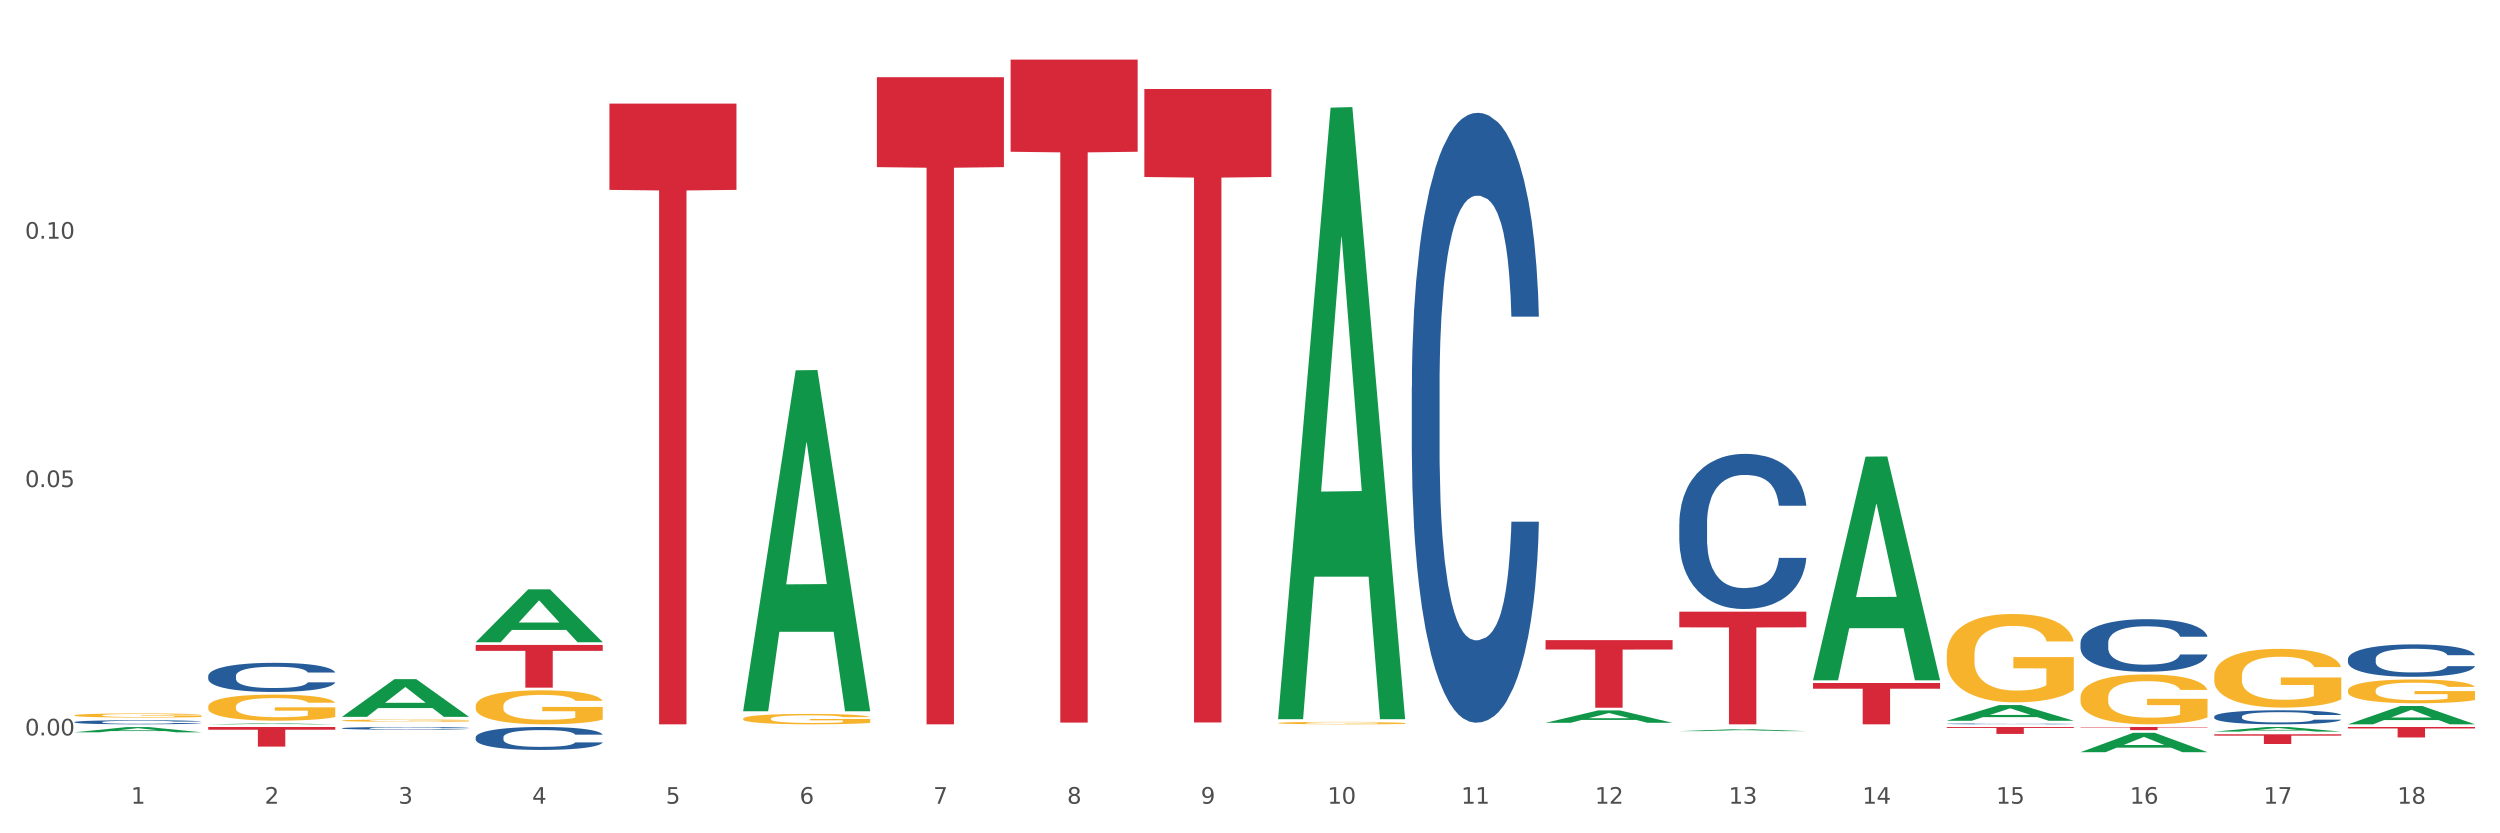 <?xml version="1.0" encoding="utf-8" standalone="no"?>
<!DOCTYPE svg PUBLIC "-//W3C//DTD SVG 1.1//EN"
  "http://www.w3.org/Graphics/SVG/1.1/DTD/svg11.dtd">
<svg xmlns:xlink="http://www.w3.org/1999/xlink" width="1080pt" height="360pt" viewBox="0 0 1080 360" xmlns="http://www.w3.org/2000/svg" version="1.1">
 <rect x="0" y="0" width="1080" height="360" fill="#333333" stroke="none"/>
 <defs>
  <style type="text/css">*{stroke-linejoin: round; stroke-linecap: butt}</style>
 </defs>
 <g id="figure_1">
  <g id="patch_1">
   <path d="M 0 360 
L 1080 360 
L 1080 0 
L 0 0 
z
" style="fill: #ffffff; stroke: #ffffff; stroke-linejoin: miter"/>
  </g>
  <g id="axes_1">
   <g id="matplotlib.axis_1">
    <g id="xtick_1">
     <g id="text_1">
      <!-- 1 -->
      <g style="fill: #4d4d4d" transform="translate(56.563 347.204) scale(0.096 -0.096)">
       <defs>
        <path id="DejaVuSans-31" d="M 794 531 
L 1825 531 
L 1825 4091 
L 703 3866 
L 703 4441 
L 1819 4666 
L 2450 4666 
L 2450 531 
L 3481 531 
L 3481 0 
L 794 0 
L 794 531 
z
" transform="scale(0.016)"/>
       </defs>
       <use xlink:href="#DejaVuSans-31"/>
      </g>
     </g>
    </g>
    <g id="xtick_2">
     <g id="text_2">
      <!-- 2 -->
      <g style="fill: #4d4d4d" transform="translate(114.336 347.204) scale(0.096 -0.096)">
       <defs>
        <path id="DejaVuSans-32" d="M 1228 531 
L 3431 531 
L 3431 0 
L 469 0 
L 469 531 
Q 828 903 1448 1529 
Q 2069 2156 2228 2338 
Q 2531 2678 2651 2914 
Q 2772 3150 2772 3378 
Q 2772 3750 2511 3984 
Q 2250 4219 1831 4219 
Q 1534 4219 1204 4116 
Q 875 4013 500 3803 
L 500 4441 
Q 881 4594 1212 4672 
Q 1544 4750 1819 4750 
Q 2544 4750 2975 4387 
Q 3406 4025 3406 3419 
Q 3406 3131 3298 2873 
Q 3191 2616 2906 2266 
Q 2828 2175 2409 1742 
Q 1991 1309 1228 531 
z
" transform="scale(0.016)"/>
       </defs>
       <use xlink:href="#DejaVuSans-32"/>
      </g>
     </g>
    </g>
    <g id="xtick_3">
     <g id="text_3">
      <!-- 3 -->
      <g style="fill: #4d4d4d" transform="translate(172.109 347.204) scale(0.096 -0.096)">
       <defs>
        <path id="DejaVuSans-33" d="M 2597 2516 
Q 3050 2419 3304 2112 
Q 3559 1806 3559 1356 
Q 3559 666 3084 287 
Q 2609 -91 1734 -91 
Q 1441 -91 1130 -33 
Q 819 25 488 141 
L 488 750 
Q 750 597 1062 519 
Q 1375 441 1716 441 
Q 2309 441 2620 675 
Q 2931 909 2931 1356 
Q 2931 1769 2642 2001 
Q 2353 2234 1838 2234 
L 1294 2234 
L 1294 2753 
L 1863 2753 
Q 2328 2753 2575 2939 
Q 2822 3125 2822 3475 
Q 2822 3834 2567 4026 
Q 2313 4219 1838 4219 
Q 1578 4219 1281 4162 
Q 984 4106 628 3988 
L 628 4550 
Q 988 4650 1302 4700 
Q 1616 4750 1894 4750 
Q 2613 4750 3031 4423 
Q 3450 4097 3450 3541 
Q 3450 3153 3228 2886 
Q 3006 2619 2597 2516 
z
" transform="scale(0.016)"/>
       </defs>
       <use xlink:href="#DejaVuSans-33"/>
      </g>
     </g>
    </g>
    <g id="xtick_4">
     <g id="text_4">
      <!-- 4 -->
      <g style="fill: #4d4d4d" transform="translate(229.882 347.204) scale(0.096 -0.096)">
       <defs>
        <path id="DejaVuSans-34" d="M 2419 4116 
L 825 1625 
L 2419 1625 
L 2419 4116 
z
M 2253 4666 
L 3047 4666 
L 3047 1625 
L 3713 1625 
L 3713 1100 
L 3047 1100 
L 3047 0 
L 2419 0 
L 2419 1100 
L 313 1100 
L 313 1709 
L 2253 4666 
z
" transform="scale(0.016)"/>
       </defs>
       <use xlink:href="#DejaVuSans-34"/>
      </g>
     </g>
    </g>
    <g id="xtick_5">
     <g id="text_5">
      <!-- 5 -->
      <g style="fill: #4d4d4d" transform="translate(287.655 347.204) scale(0.096 -0.096)">
       <defs>
        <path id="DejaVuSans-35" d="M 691 4666 
L 3169 4666 
L 3169 4134 
L 1269 4134 
L 1269 2991 
Q 1406 3038 1543 3061 
Q 1681 3084 1819 3084 
Q 2600 3084 3056 2656 
Q 3513 2228 3513 1497 
Q 3513 744 3044 326 
Q 2575 -91 1722 -91 
Q 1428 -91 1123 -41 
Q 819 9 494 109 
L 494 744 
Q 775 591 1075 516 
Q 1375 441 1709 441 
Q 2250 441 2565 725 
Q 2881 1009 2881 1497 
Q 2881 1984 2565 2268 
Q 2250 2553 1709 2553 
Q 1456 2553 1204 2497 
Q 953 2441 691 2322 
L 691 4666 
z
" transform="scale(0.016)"/>
       </defs>
       <use xlink:href="#DejaVuSans-35"/>
      </g>
     </g>
    </g>
    <g id="xtick_6">
     <g id="text_6">
      <!-- 6 -->
      <g style="fill: #4d4d4d" transform="translate(345.428 347.204) scale(0.096 -0.096)">
       <defs>
        <path id="DejaVuSans-36" d="M 2113 2584 
Q 1688 2584 1439 2293 
Q 1191 2003 1191 1497 
Q 1191 994 1439 701 
Q 1688 409 2113 409 
Q 2538 409 2786 701 
Q 3034 994 3034 1497 
Q 3034 2003 2786 2293 
Q 2538 2584 2113 2584 
z
M 3366 4563 
L 3366 3988 
Q 3128 4100 2886 4159 
Q 2644 4219 2406 4219 
Q 1781 4219 1451 3797 
Q 1122 3375 1075 2522 
Q 1259 2794 1537 2939 
Q 1816 3084 2150 3084 
Q 2853 3084 3261 2657 
Q 3669 2231 3669 1497 
Q 3669 778 3244 343 
Q 2819 -91 2113 -91 
Q 1303 -91 875 529 
Q 447 1150 447 2328 
Q 447 3434 972 4092 
Q 1497 4750 2381 4750 
Q 2619 4750 2861 4703 
Q 3103 4656 3366 4563 
z
" transform="scale(0.016)"/>
       </defs>
       <use xlink:href="#DejaVuSans-36"/>
      </g>
     </g>
    </g>
    <g id="xtick_7">
     <g id="text_7">
      <!-- 7 -->
      <g style="fill: #4d4d4d" transform="translate(403.201 347.204) scale(0.096 -0.096)">
       <defs>
        <path id="DejaVuSans-37" d="M 525 4666 
L 3525 4666 
L 3525 4397 
L 1831 0 
L 1172 0 
L 2766 4134 
L 525 4134 
L 525 4666 
z
" transform="scale(0.016)"/>
       </defs>
       <use xlink:href="#DejaVuSans-37"/>
      </g>
     </g>
    </g>
    <g id="xtick_8">
     <g id="text_8">
      <!-- 8 -->
      <g style="fill: #4d4d4d" transform="translate(460.974 347.204) scale(0.096 -0.096)">
       <defs>
        <path id="DejaVuSans-38" d="M 2034 2216 
Q 1584 2216 1326 1975 
Q 1069 1734 1069 1313 
Q 1069 891 1326 650 
Q 1584 409 2034 409 
Q 2484 409 2743 651 
Q 3003 894 3003 1313 
Q 3003 1734 2745 1975 
Q 2488 2216 2034 2216 
z
M 1403 2484 
Q 997 2584 770 2862 
Q 544 3141 544 3541 
Q 544 4100 942 4425 
Q 1341 4750 2034 4750 
Q 2731 4750 3128 4425 
Q 3525 4100 3525 3541 
Q 3525 3141 3298 2862 
Q 3072 2584 2669 2484 
Q 3125 2378 3379 2068 
Q 3634 1759 3634 1313 
Q 3634 634 3220 271 
Q 2806 -91 2034 -91 
Q 1263 -91 848 271 
Q 434 634 434 1313 
Q 434 1759 690 2068 
Q 947 2378 1403 2484 
z
M 1172 3481 
Q 1172 3119 1398 2916 
Q 1625 2713 2034 2713 
Q 2441 2713 2670 2916 
Q 2900 3119 2900 3481 
Q 2900 3844 2670 4047 
Q 2441 4250 2034 4250 
Q 1625 4250 1398 4047 
Q 1172 3844 1172 3481 
z
" transform="scale(0.016)"/>
       </defs>
       <use xlink:href="#DejaVuSans-38"/>
      </g>
     </g>
    </g>
    <g id="xtick_9">
     <g id="text_9">
      <!-- 9 -->
      <g style="fill: #4d4d4d" transform="translate(518.747 347.204) scale(0.096 -0.096)">
       <defs>
        <path id="DejaVuSans-39" d="M 703 97 
L 703 672 
Q 941 559 1184 500 
Q 1428 441 1663 441 
Q 2288 441 2617 861 
Q 2947 1281 2994 2138 
Q 2813 1869 2534 1725 
Q 2256 1581 1919 1581 
Q 1219 1581 811 2004 
Q 403 2428 403 3163 
Q 403 3881 828 4315 
Q 1253 4750 1959 4750 
Q 2769 4750 3195 4129 
Q 3622 3509 3622 2328 
Q 3622 1225 3098 567 
Q 2575 -91 1691 -91 
Q 1453 -91 1209 -44 
Q 966 3 703 97 
z
M 1959 2075 
Q 2384 2075 2632 2365 
Q 2881 2656 2881 3163 
Q 2881 3666 2632 3958 
Q 2384 4250 1959 4250 
Q 1534 4250 1286 3958 
Q 1038 3666 1038 3163 
Q 1038 2656 1286 2365 
Q 1534 2075 1959 2075 
z
" transform="scale(0.016)"/>
       </defs>
       <use xlink:href="#DejaVuSans-39"/>
      </g>
     </g>
    </g>
    <g id="xtick_10">
     <g id="text_10">
      <!-- 10 -->
      <g style="fill: #4d4d4d" transform="translate(573.466 347.204) scale(0.096 -0.096)">
       <defs>
        <path id="DejaVuSans-30" d="M 2034 4250 
Q 1547 4250 1301 3770 
Q 1056 3291 1056 2328 
Q 1056 1369 1301 889 
Q 1547 409 2034 409 
Q 2525 409 2770 889 
Q 3016 1369 3016 2328 
Q 3016 3291 2770 3770 
Q 2525 4250 2034 4250 
z
M 2034 4750 
Q 2819 4750 3233 4129 
Q 3647 3509 3647 2328 
Q 3647 1150 3233 529 
Q 2819 -91 2034 -91 
Q 1250 -91 836 529 
Q 422 1150 422 2328 
Q 422 3509 836 4129 
Q 1250 4750 2034 4750 
z
" transform="scale(0.016)"/>
       </defs>
       <use xlink:href="#DejaVuSans-31"/>
       <use xlink:href="#DejaVuSans-30" transform="translate(63.623 0)"/>
      </g>
     </g>
    </g>
    <g id="xtick_11">
     <g id="text_11">
      <!-- 11 -->
      <g style="fill: #4d4d4d" transform="translate(631.239 347.204) scale(0.096 -0.096)">
       <use xlink:href="#DejaVuSans-31"/>
       <use xlink:href="#DejaVuSans-31" transform="translate(63.623 0)"/>
      </g>
     </g>
    </g>
    <g id="xtick_12">
     <g id="text_12">
      <!-- 12 -->
      <g style="fill: #4d4d4d" transform="translate(689.012 347.204) scale(0.096 -0.096)">
       <use xlink:href="#DejaVuSans-31"/>
       <use xlink:href="#DejaVuSans-32" transform="translate(63.623 0)"/>
      </g>
     </g>
    </g>
    <g id="xtick_13">
     <g id="text_13">
      <!-- 13 -->
      <g style="fill: #4d4d4d" transform="translate(746.785 347.204) scale(0.096 -0.096)">
       <use xlink:href="#DejaVuSans-31"/>
       <use xlink:href="#DejaVuSans-33" transform="translate(63.623 0)"/>
      </g>
     </g>
    </g>
    <g id="xtick_14">
     <g id="text_14">
      <!-- 14 -->
      <g style="fill: #4d4d4d" transform="translate(804.558 347.204) scale(0.096 -0.096)">
       <use xlink:href="#DejaVuSans-31"/>
       <use xlink:href="#DejaVuSans-34" transform="translate(63.623 0)"/>
      </g>
     </g>
    </g>
    <g id="xtick_15">
     <g id="text_15">
      <!-- 15 -->
      <g style="fill: #4d4d4d" transform="translate(862.331 347.204) scale(0.096 -0.096)">
       <use xlink:href="#DejaVuSans-31"/>
       <use xlink:href="#DejaVuSans-35" transform="translate(63.623 0)"/>
      </g>
     </g>
    </g>
    <g id="xtick_16">
     <g id="text_16">
      <!-- 16 -->
      <g style="fill: #4d4d4d" transform="translate(920.104 347.204) scale(0.096 -0.096)">
       <use xlink:href="#DejaVuSans-31"/>
       <use xlink:href="#DejaVuSans-36" transform="translate(63.623 0)"/>
      </g>
     </g>
    </g>
    <g id="xtick_17">
     <g id="text_17">
      <!-- 17 -->
      <g style="fill: #4d4d4d" transform="translate(977.877 347.204) scale(0.096 -0.096)">
       <use xlink:href="#DejaVuSans-31"/>
       <use xlink:href="#DejaVuSans-37" transform="translate(63.623 0)"/>
      </g>
     </g>
    </g>
    <g id="xtick_18">
     <g id="text_18">
      <!-- 18 -->
      <g style="fill: #4d4d4d" transform="translate(1035.65 347.204) scale(0.096 -0.096)">
       <use xlink:href="#DejaVuSans-31"/>
       <use xlink:href="#DejaVuSans-38" transform="translate(63.623 0)"/>
      </g>
     </g>
    </g>
    <g id="xtick_19"/>
    <g id="xtick_20"/>
    <g id="xtick_21"/>
    <g id="xtick_22"/>
    <g id="xtick_23"/>
    <g id="xtick_24"/>
    <g id="xtick_25"/>
    <g id="xtick_26"/>
    <g id="xtick_27"/>
    <g id="xtick_28"/>
    <g id="xtick_29"/>
    <g id="xtick_30"/>
    <g id="xtick_31"/>
    <g id="xtick_32"/>
    <g id="xtick_33"/>
    <g id="xtick_34"/>
    <g id="xtick_35"/>
   </g>
   <g id="matplotlib.axis_2">
    <g id="ytick_1">
     <g id="text_19">
      <!-- 0.00 -->
      <g style="fill: #4d4d4d" transform="translate(10.8 317.707) scale(0.096 -0.096)">
       <defs>
        <path id="DejaVuSans-2e" d="M 684 794 
L 1344 794 
L 1344 0 
L 684 0 
L 684 794 
z
" transform="scale(0.016)"/>
       </defs>
       <use xlink:href="#DejaVuSans-30"/>
       <use xlink:href="#DejaVuSans-2e" transform="translate(63.623 0)"/>
       <use xlink:href="#DejaVuSans-30" transform="translate(95.41 0)"/>
       <use xlink:href="#DejaVuSans-30" transform="translate(159.033 0)"/>
      </g>
     </g>
    </g>
    <g id="ytick_2">
     <g id="text_20">
      <!-- 0.05 -->
      <g style="fill: #4d4d4d" transform="translate(10.8 210.413) scale(0.096 -0.096)">
       <use xlink:href="#DejaVuSans-30"/>
       <use xlink:href="#DejaVuSans-2e" transform="translate(63.623 0)"/>
       <use xlink:href="#DejaVuSans-30" transform="translate(95.41 0)"/>
       <use xlink:href="#DejaVuSans-35" transform="translate(159.033 0)"/>
      </g>
     </g>
    </g>
    <g id="ytick_3">
     <g id="text_21">
      <!-- 0.10 -->
      <g style="fill: #4d4d4d" transform="translate(10.8 103.119) scale(0.096 -0.096)">
       <use xlink:href="#DejaVuSans-30"/>
       <use xlink:href="#DejaVuSans-2e" transform="translate(63.623 0)"/>
       <use xlink:href="#DejaVuSans-31" transform="translate(95.41 0)"/>
       <use xlink:href="#DejaVuSans-30" transform="translate(159.033 0)"/>
      </g>
     </g>
    </g>
    <g id="ytick_4"/>
    <g id="ytick_5"/>
    <g id="ytick_6"/>
   </g>
   <g id="PolyCollection_1">
    <path d="M 783.224 293.714 
L 783.28 293.623 
L 805.913 197.268 
L 815.306 197.177 
L 838.108 293.895 
L 827.244 293.895 
L 822.322 271.373 
L 798.953 271.373 
L 798.784 271.736 
L 794.031 293.895 
L 783.224 293.895 
L 783.224 293.714 
L 801.896 257.932 
L 819.38 257.841 
L 810.722 217.792 
L 810.609 217.61 
L 810.496 217.883 
L 801.839 257.841 
L 801.896 257.932 
L 783.224 293.714 
z
" clip-path="url(#p17e69c75c2)" style="fill: #109648"/>
    <path d="M 725.451 315.845 
L 725.507 315.845 
L 748.14 315.052 
L 757.533 315.052 
L 780.335 315.847 
L 769.471 315.847 
L 764.549 315.662 
L 741.181 315.662 
L 741.011 315.665 
L 736.258 315.847 
L 725.451 315.847 
L 725.451 315.845 
L 744.123 315.551 
L 761.607 315.55 
L 752.95 315.221 
L 752.836 315.22 
L 752.723 315.222 
L 744.066 315.55 
L 744.123 315.551 
L 725.451 315.845 
z
" clip-path="url(#p17e69c75c2)" style="fill: #109648"/>
    <path d="M 667.678 312.249 
L 667.734 312.244 
L 690.367 306.899 
L 699.76 306.894 
L 722.562 312.259 
L 711.698 312.259 
L 706.776 311.01 
L 683.408 311.01 
L 683.238 311.03 
L 678.485 312.259 
L 667.678 312.259 
L 667.678 312.249 
L 686.35 310.264 
L 703.834 310.259 
L 695.177 308.037 
L 695.063 308.027 
L 694.95 308.042 
L 686.293 310.259 
L 686.35 310.264 
L 667.678 312.249 
z
" clip-path="url(#p17e69c75c2)" style="fill: #109648"/>
    <path d="M 552.132 310.202 
L 552.188 309.954 
L 574.821 46.5 
L 584.214 46.252 
L 607.016 310.699 
L 596.152 310.699 
L 591.23 249.119 
L 567.862 249.119 
L 567.692 250.112 
L 562.939 310.699 
L 552.132 310.699 
L 552.132 310.202 
L 570.804 212.369 
L 588.288 212.121 
L 579.631 102.617 
L 579.517 102.121 
L 579.404 102.866 
L 570.747 212.121 
L 570.804 212.369 
L 552.132 310.202 
z
" clip-path="url(#p17e69c75c2)" style="fill: #109648"/>
    <path d="M 956.543 292.03 
L 956.607 292.007 
L 956.607 291.172 
L 956.737 290.453 
L 957.385 288.714 
L 958.357 287.276 
L 959.07 286.511 
L 959.783 285.885 
L 960.625 285.259 
L 961.662 284.61 
L 963.541 283.659 
L 964.707 283.172 
L 966.133 282.662 
L 968.725 281.92 
L 970.604 281.503 
L 972.548 281.155 
L 975.723 280.737 
L 977.797 280.552 
L 980 280.413 
L 982.656 280.32 
L 984.665 280.297 
L 989.072 280.366 
L 992.83 280.575 
L 994.644 280.737 
L 996.977 281.016 
L 998.208 281.201 
L 1000.217 281.572 
L 1002.29 282.059 
L 1003.716 282.476 
L 1005.854 283.265 
L 1007.474 284.053 
L 1008.965 285.027 
L 1009.742 285.7 
L 1010.325 286.326 
L 1010.844 287.044 
L 1011.362 288.181 
L 999.698 288.181 
L 999.245 287.369 
L 998.532 286.604 
L 997.495 285.862 
L 996.588 285.398 
L 995.033 284.818 
L 993.607 284.447 
L 992.117 284.169 
L 990.303 283.937 
L 988.877 283.821 
L 986.868 283.729 
L 982.916 283.752 
L 980.259 283.937 
L 978.445 284.169 
L 977.278 284.378 
L 976.241 284.61 
L 975.075 284.934 
L 973.714 285.421 
L 972.742 285.862 
L 971.77 286.418 
L 970.993 286.975 
L 970.28 287.624 
L 969.697 288.32 
L 969.243 289.039 
L 968.854 289.92 
L 968.53 291.381 
L 968.53 294.557 
L 968.66 295.276 
L 968.984 296.227 
L 969.373 296.946 
L 970.021 297.804 
L 970.604 298.383 
L 971.706 299.218 
L 972.937 299.914 
L 973.909 300.354 
L 974.881 300.725 
L 976.565 301.235 
L 978.445 301.653 
L 980.065 301.908 
L 982.268 302.14 
L 983.758 302.233 
L 985.054 302.279 
L 988.229 302.279 
L 990.497 302.209 
L 993.024 302.047 
L 994.968 301.838 
L 996.588 301.583 
L 998.403 301.166 
L 999.569 300.772 
L 999.569 295.925 
L 985.313 295.902 
L 985.313 292.679 
L 1011.427 292.679 
L 1011.427 302.14 
L 1010.325 302.627 
L 1009.094 303.067 
L 1007.798 303.461 
L 1005.854 303.948 
L 1003.522 304.412 
L 1001.448 304.737 
L 999.245 305.015 
L 996.653 305.27 
L 993.283 305.502 
L 991.21 305.595 
L 988.618 305.664 
L 985.572 305.688 
L 982.916 305.641 
L 980.324 305.525 
L 977.602 305.317 
L 974.945 305.015 
L 972.937 304.714 
L 970.928 304.343 
L 968.79 303.856 
L 967.105 303.392 
L 965.809 302.975 
L 964.383 302.441 
L 962.828 301.746 
L 961.662 301.12 
L 960.625 300.47 
L 959.523 299.635 
L 958.746 298.917 
L 957.968 298.012 
L 957.515 297.34 
L 956.996 296.296 
L 956.607 294.836 
L 956.543 292.03 
z
" clip-path="url(#p17e69c75c2)" style="fill: #f7b32b"/>
    <path d="M 1014.316 298.292 
L 1014.38 298.282 
L 1014.38 297.944 
L 1014.51 297.653 
L 1015.158 296.948 
L 1016.13 296.365 
L 1016.843 296.055 
L 1017.556 295.801 
L 1018.398 295.548 
L 1019.435 295.285 
L 1021.314 294.899 
L 1022.48 294.702 
L 1023.906 294.495 
L 1026.498 294.194 
L 1028.377 294.025 
L 1030.321 293.884 
L 1033.496 293.715 
L 1035.57 293.64 
L 1037.773 293.584 
L 1040.429 293.546 
L 1042.438 293.537 
L 1046.845 293.565 
L 1050.603 293.649 
L 1052.417 293.715 
L 1054.75 293.828 
L 1055.981 293.903 
L 1057.99 294.053 
L 1060.063 294.251 
L 1061.489 294.42 
L 1063.627 294.739 
L 1065.247 295.059 
L 1066.738 295.454 
L 1067.515 295.726 
L 1068.098 295.98 
L 1068.617 296.271 
L 1069.135 296.732 
L 1057.471 296.732 
L 1057.018 296.403 
L 1056.305 296.093 
L 1055.268 295.792 
L 1054.361 295.604 
L 1052.806 295.369 
L 1051.38 295.219 
L 1049.89 295.106 
L 1048.076 295.012 
L 1046.65 294.965 
L 1044.641 294.927 
L 1040.689 294.937 
L 1038.032 295.012 
L 1036.218 295.106 
L 1035.051 295.191 
L 1034.014 295.285 
L 1032.848 295.416 
L 1031.487 295.613 
L 1030.515 295.792 
L 1029.543 296.018 
L 1028.766 296.243 
L 1028.053 296.506 
L 1027.47 296.788 
L 1027.016 297.08 
L 1026.627 297.437 
L 1026.303 298.029 
L 1026.303 299.316 
L 1026.433 299.608 
L 1026.757 299.993 
L 1027.146 300.284 
L 1027.794 300.632 
L 1028.377 300.867 
L 1029.479 301.205 
L 1030.71 301.487 
L 1031.682 301.666 
L 1032.654 301.816 
L 1034.338 302.023 
L 1036.218 302.192 
L 1037.838 302.295 
L 1040.041 302.389 
L 1041.531 302.427 
L 1042.827 302.446 
L 1046.002 302.446 
L 1048.27 302.418 
L 1050.797 302.352 
L 1052.741 302.267 
L 1054.361 302.164 
L 1056.176 301.995 
L 1057.342 301.835 
L 1057.342 299.871 
L 1043.086 299.861 
L 1043.086 298.555 
L 1069.2 298.555 
L 1069.2 302.389 
L 1068.098 302.587 
L 1066.867 302.765 
L 1065.571 302.925 
L 1063.627 303.122 
L 1061.295 303.31 
L 1059.221 303.442 
L 1057.018 303.555 
L 1054.426 303.658 
L 1051.056 303.752 
L 1048.983 303.79 
L 1046.391 303.818 
L 1043.345 303.827 
L 1040.689 303.808 
L 1038.097 303.761 
L 1035.375 303.677 
L 1032.718 303.555 
L 1030.71 303.432 
L 1028.701 303.282 
L 1026.563 303.085 
L 1024.878 302.897 
L 1023.582 302.728 
L 1022.156 302.511 
L 1020.601 302.23 
L 1019.435 301.976 
L 1018.398 301.713 
L 1017.296 301.374 
L 1016.519 301.083 
L 1015.741 300.717 
L 1015.288 300.444 
L 1014.769 300.021 
L 1014.38 299.429 
L 1014.316 298.292 
z
" clip-path="url(#p17e69c75c2)" style="fill: #f7b32b"/>
    <path d="M 840.997 282.887 
L 841.062 282.852 
L 841.062 281.597 
L 841.191 280.516 
L 841.839 277.902 
L 842.811 275.74 
L 843.524 274.59 
L 844.237 273.648 
L 845.079 272.707 
L 846.116 271.731 
L 847.995 270.302 
L 849.161 269.57 
L 850.587 268.803 
L 853.179 267.687 
L 855.058 267.059 
L 857.002 266.536 
L 860.177 265.909 
L 862.251 265.63 
L 864.454 265.421 
L 867.111 265.281 
L 869.119 265.247 
L 873.526 265.351 
L 877.284 265.665 
L 879.098 265.909 
L 881.431 266.327 
L 882.662 266.606 
L 884.671 267.164 
L 886.744 267.896 
L 888.17 268.524 
L 890.308 269.709 
L 891.928 270.894 
L 893.419 272.359 
L 894.196 273.37 
L 894.779 274.311 
L 895.298 275.392 
L 895.816 277.1 
L 884.153 277.1 
L 883.699 275.88 
L 882.986 274.729 
L 881.949 273.614 
L 881.042 272.916 
L 879.487 272.045 
L 878.061 271.487 
L 876.571 271.069 
L 874.757 270.72 
L 873.331 270.546 
L 871.322 270.406 
L 867.37 270.441 
L 864.713 270.72 
L 862.899 271.069 
L 861.732 271.382 
L 860.695 271.731 
L 859.529 272.219 
L 858.168 272.951 
L 857.196 273.614 
L 856.224 274.45 
L 855.447 275.287 
L 854.734 276.263 
L 854.151 277.309 
L 853.697 278.39 
L 853.308 279.715 
L 852.984 281.911 
L 852.984 286.687 
L 853.114 287.768 
L 853.438 289.197 
L 853.827 290.278 
L 854.475 291.568 
L 855.058 292.44 
L 856.16 293.695 
L 857.391 294.741 
L 858.363 295.403 
L 859.335 295.961 
L 861.019 296.728 
L 862.899 297.355 
L 864.519 297.739 
L 866.722 298.087 
L 868.212 298.227 
L 869.508 298.297 
L 872.683 298.297 
L 874.951 298.192 
L 877.478 297.948 
L 879.422 297.634 
L 881.042 297.251 
L 882.857 296.623 
L 884.023 296.03 
L 884.023 288.744 
L 869.767 288.709 
L 869.767 283.863 
L 895.881 283.863 
L 895.881 298.087 
L 894.779 298.82 
L 893.548 299.482 
L 892.252 300.075 
L 890.308 300.807 
L 887.976 301.504 
L 885.902 301.992 
L 883.699 302.41 
L 881.107 302.794 
L 877.737 303.143 
L 875.664 303.282 
L 873.072 303.387 
L 870.026 303.421 
L 867.37 303.352 
L 864.778 303.177 
L 862.056 302.864 
L 859.4 302.41 
L 857.391 301.957 
L 855.382 301.399 
L 853.244 300.667 
L 851.559 299.97 
L 850.263 299.342 
L 848.837 298.541 
L 847.282 297.495 
L 846.116 296.553 
L 845.079 295.577 
L 843.977 294.322 
L 843.2 293.241 
L 842.422 291.882 
L 841.969 290.871 
L 841.45 289.302 
L 841.062 287.106 
L 840.997 282.887 
z
" clip-path="url(#p17e69c75c2)" style="fill: #f7b32b"/>
    <path d="M 898.77 301.318 
L 898.835 301.298 
L 898.835 300.59 
L 898.964 299.98 
L 899.612 298.504 
L 900.584 297.284 
L 901.297 296.635 
L 902.01 296.104 
L 902.852 295.573 
L 903.889 295.022 
L 905.768 294.215 
L 906.934 293.802 
L 908.36 293.369 
L 910.952 292.74 
L 912.831 292.385 
L 914.775 292.09 
L 917.95 291.736 
L 920.024 291.579 
L 922.227 291.461 
L 924.884 291.382 
L 926.892 291.362 
L 931.299 291.421 
L 935.057 291.598 
L 936.871 291.736 
L 939.204 291.972 
L 940.435 292.13 
L 942.444 292.444 
L 944.517 292.858 
L 945.943 293.212 
L 948.081 293.881 
L 949.701 294.55 
L 951.192 295.376 
L 951.969 295.947 
L 952.552 296.478 
L 953.071 297.088 
L 953.589 298.052 
L 941.926 298.052 
L 941.472 297.363 
L 940.759 296.714 
L 939.722 296.084 
L 938.815 295.691 
L 937.26 295.199 
L 935.834 294.884 
L 934.344 294.648 
L 932.53 294.451 
L 931.104 294.353 
L 929.095 294.274 
L 925.143 294.294 
L 922.486 294.451 
L 920.672 294.648 
L 919.505 294.825 
L 918.468 295.022 
L 917.302 295.297 
L 915.941 295.71 
L 914.969 296.084 
L 913.997 296.556 
L 913.22 297.029 
L 912.507 297.58 
L 911.924 298.17 
L 911.47 298.78 
L 911.081 299.527 
L 910.757 300.767 
L 910.757 303.462 
L 910.887 304.072 
L 911.211 304.879 
L 911.6 305.489 
L 912.248 306.217 
L 912.831 306.709 
L 913.933 307.417 
L 915.164 308.007 
L 916.136 308.381 
L 917.108 308.696 
L 918.792 309.129 
L 920.672 309.483 
L 922.292 309.699 
L 924.495 309.896 
L 925.985 309.975 
L 927.281 310.014 
L 930.456 310.014 
L 932.724 309.955 
L 935.251 309.817 
L 937.195 309.64 
L 938.815 309.424 
L 940.63 309.07 
L 941.796 308.735 
L 941.796 304.623 
L 927.54 304.603 
L 927.54 301.869 
L 953.654 301.869 
L 953.654 309.896 
L 952.552 310.309 
L 951.321 310.683 
L 950.025 311.017 
L 948.081 311.431 
L 945.749 311.824 
L 943.675 312.1 
L 941.472 312.336 
L 938.88 312.552 
L 935.51 312.749 
L 933.437 312.827 
L 930.845 312.886 
L 927.799 312.906 
L 925.143 312.867 
L 922.551 312.768 
L 919.829 312.591 
L 917.172 312.336 
L 915.164 312.08 
L 913.155 311.765 
L 911.017 311.352 
L 909.332 310.958 
L 908.036 310.604 
L 906.61 310.152 
L 905.055 309.561 
L 903.889 309.03 
L 902.852 308.479 
L 901.75 307.771 
L 900.973 307.161 
L 900.195 306.394 
L 899.742 305.823 
L 899.223 304.938 
L 898.835 303.698 
L 898.77 301.318 
z
" clip-path="url(#p17e69c75c2)" style="fill: #f7b32b"/>
    <path d="M 321.04 306.983 
L 321.096 306.844 
L 343.729 159.98 
L 353.122 159.841 
L 375.924 307.26 
L 365.061 307.26 
L 360.138 272.931 
L 336.77 272.931 
L 336.6 273.485 
L 331.847 307.26 
L 321.04 307.26 
L 321.04 306.983 
L 339.712 252.445 
L 357.196 252.307 
L 348.539 191.263 
L 348.425 190.986 
L 348.312 191.401 
L 339.655 252.307 
L 339.712 252.445 
L 321.04 306.983 
z
" clip-path="url(#p17e69c75c2)" style="fill: #109648"/>
    <path d="M 205.494 277.402 
L 205.551 277.38 
L 228.183 254.602 
L 237.576 254.581 
L 260.378 277.445 
L 249.515 277.445 
L 244.592 272.121 
L 221.224 272.121 
L 221.054 272.206 
L 216.301 277.445 
L 205.494 277.445 
L 205.494 277.402 
L 224.166 268.943 
L 241.65 268.922 
L 232.993 259.454 
L 232.88 259.411 
L 232.766 259.476 
L 224.109 268.922 
L 224.166 268.943 
L 205.494 277.402 
z
" clip-path="url(#p17e69c75c2)" style="fill: #109648"/>
    <path d="M 147.721 309.652 
L 147.778 309.637 
L 170.41 293.389 
L 179.803 293.374 
L 202.605 309.682 
L 191.742 309.682 
L 186.819 305.885 
L 163.451 305.885 
L 163.281 305.946 
L 158.528 309.682 
L 147.721 309.682 
L 147.721 309.652 
L 166.393 303.618 
L 183.877 303.603 
L 175.22 296.85 
L 175.107 296.819 
L 174.993 296.865 
L 166.336 303.603 
L 166.393 303.618 
L 147.721 309.652 
z
" clip-path="url(#p17e69c75c2)" style="fill: #109648"/>
    <path d="M 89.948 312.905 
L 90.005 312.905 
L 112.637 312.492 
L 122.03 312.491 
L 144.832 312.906 
L 133.969 312.906 
L 129.046 312.81 
L 105.678 312.81 
L 105.508 312.811 
L 100.755 312.906 
L 89.948 312.906 
L 89.948 312.905 
L 108.62 312.752 
L 126.104 312.751 
L 117.447 312.58 
L 117.334 312.579 
L 117.22 312.58 
L 108.563 312.751 
L 108.62 312.752 
L 89.948 312.905 
z
" clip-path="url(#p17e69c75c2)" style="fill: #109648"/>
    <path d="M 956.543 316.053 
L 956.599 316.051 
L 979.232 314.061 
L 988.625 314.059 
L 1011.427 316.057 
L 1000.563 316.057 
L 995.641 315.592 
L 972.272 315.592 
L 972.103 315.599 
L 967.35 316.057 
L 956.543 316.057 
L 956.543 316.053 
L 975.215 315.314 
L 992.698 315.312 
L 984.041 314.485 
L 983.928 314.481 
L 983.815 314.487 
L 975.158 315.312 
L 975.215 315.314 
L 956.543 316.053 
z
" clip-path="url(#p17e69c75c2)" style="fill: #109648"/>
    <path d="M 1014.316 312.891 
L 1014.372 312.884 
L 1037.005 304.988 
L 1046.398 304.98 
L 1069.2 312.906 
L 1058.336 312.906 
L 1053.414 311.061 
L 1030.045 311.061 
L 1029.876 311.09 
L 1025.123 312.906 
L 1014.316 312.906 
L 1014.316 312.891 
L 1032.988 309.959 
L 1050.471 309.952 
L 1041.814 306.67 
L 1041.701 306.655 
L 1041.588 306.677 
L 1032.931 309.952 
L 1032.988 309.959 
L 1014.316 312.891 
z
" clip-path="url(#p17e69c75c2)" style="fill: #109648"/>
    <path d="M 898.77 324.934 
L 898.826 324.926 
L 921.459 316.583 
L 930.852 316.575 
L 953.654 324.95 
L 942.79 324.95 
L 937.868 322.999 
L 914.499 322.999 
L 914.33 323.031 
L 909.577 324.95 
L 898.77 324.95 
L 898.77 324.934 
L 917.442 321.836 
L 934.925 321.828 
L 926.268 318.36 
L 926.155 318.345 
L 926.042 318.368 
L 917.385 321.828 
L 917.442 321.836 
L 898.77 324.934 
z
" clip-path="url(#p17e69c75c2)" style="fill: #109648"/>
    <path d="M 840.997 311.363 
L 841.053 311.357 
L 863.686 304.581 
L 873.079 304.575 
L 895.881 311.376 
L 885.017 311.376 
L 880.095 309.792 
L 856.726 309.792 
L 856.557 309.818 
L 851.804 311.376 
L 840.997 311.376 
L 840.997 311.363 
L 859.669 308.847 
L 877.152 308.84 
L 868.495 306.024 
L 868.382 306.011 
L 868.269 306.031 
L 859.612 308.84 
L 859.669 308.847 
L 840.997 311.363 
z
" clip-path="url(#p17e69c75c2)" style="fill: #109648"/>
    <path d="M 667.678 276.532 
L 722.562 276.532 
L 722.562 280.591 
L 700.973 280.619 
L 700.973 305.74 
L 689.137 305.74 
L 689.137 280.619 
L 667.678 280.591 
L 667.678 276.56 
L 667.678 276.532 
z
" clip-path="url(#p17e69c75c2)" style="fill: #d62839"/>
    <path d="M 725.451 264.251 
L 780.335 264.251 
L 780.335 271.013 
L 758.746 271.058 
L 758.746 312.906 
L 746.91 312.906 
L 746.91 271.058 
L 725.451 271.013 
L 725.451 264.297 
L 725.451 264.251 
z
" clip-path="url(#p17e69c75c2)" style="fill: #d62839"/>
    <path d="M 494.359 38.435 
L 549.243 38.435 
L 549.243 76.466 
L 527.654 76.723 
L 527.654 312.104 
L 515.818 312.104 
L 515.818 76.723 
L 494.359 76.466 
L 494.359 38.692 
L 494.359 38.435 
z
" clip-path="url(#p17e69c75c2)" style="fill: #d62839"/>
    <path d="M 1014.316 314.059 
L 1069.2 314.059 
L 1069.2 314.686 
L 1047.61 314.691 
L 1047.61 318.571 
L 1035.775 318.571 
L 1035.775 314.691 
L 1014.316 314.686 
L 1014.316 314.064 
L 1014.316 314.059 
z
" clip-path="url(#p17e69c75c2)" style="fill: #d62839"/>
    <path d="M 840.997 314.059 
L 895.881 314.059 
L 895.881 314.475 
L 874.291 314.477 
L 874.291 317.047 
L 862.456 317.047 
L 862.456 314.477 
L 840.997 314.475 
L 840.997 314.062 
L 840.997 314.059 
z
" clip-path="url(#p17e69c75c2)" style="fill: #d62839"/>
    <path d="M 783.224 295.048 
L 838.108 295.048 
L 838.108 297.53 
L 816.519 297.547 
L 816.519 312.906 
L 804.683 312.906 
L 804.683 297.547 
L 783.224 297.53 
L 783.224 295.065 
L 783.224 295.048 
z
" clip-path="url(#p17e69c75c2)" style="fill: #d62839"/>
    <path d="M 956.543 317.21 
L 1011.427 317.21 
L 1011.427 317.793 
L 989.837 317.797 
L 989.837 321.407 
L 978.002 321.407 
L 978.002 317.797 
L 956.543 317.793 
L 956.543 317.214 
L 956.543 317.21 
z
" clip-path="url(#p17e69c75c2)" style="fill: #d62839"/>
    <path d="M 898.77 314.059 
L 953.654 314.059 
L 953.654 314.249 
L 932.064 314.25 
L 932.064 315.422 
L 920.229 315.422 
L 920.229 314.25 
L 898.77 314.249 
L 898.77 314.061 
L 898.77 314.059 
z
" clip-path="url(#p17e69c75c2)" style="fill: #d62839"/>
    <path d="M 263.267 44.763 
L 318.151 44.763 
L 318.151 82.026 
L 296.562 82.278 
L 296.562 312.906 
L 284.726 312.906 
L 284.726 82.278 
L 263.267 82.026 
L 263.267 45.015 
L 263.267 44.763 
z
" clip-path="url(#p17e69c75c2)" style="fill: #d62839"/>
    <path d="M 378.813 33.347 
L 433.697 33.347 
L 433.697 72.196 
L 412.108 72.459 
L 412.108 312.906 
L 400.272 312.906 
L 400.272 72.459 
L 378.813 72.196 
L 378.813 33.609 
L 378.813 33.347 
z
" clip-path="url(#p17e69c75c2)" style="fill: #d62839"/>
    <path d="M 205.494 278.598 
L 260.378 278.598 
L 260.378 281.165 
L 238.789 281.182 
L 238.789 297.07 
L 226.953 297.07 
L 226.953 281.182 
L 205.494 281.165 
L 205.494 278.615 
L 205.494 278.598 
z
" clip-path="url(#p17e69c75c2)" style="fill: #d62839"/>
    <path d="M 436.586 25.759 
L 491.47 25.759 
L 491.47 65.559 
L 469.881 65.828 
L 469.881 312.155 
L 458.045 312.155 
L 458.045 65.828 
L 436.586 65.559 
L 436.586 26.028 
L 436.586 25.759 
z
" clip-path="url(#p17e69c75c2)" style="fill: #d62839"/>
    <path d="M 89.948 314.059 
L 144.832 314.059 
L 144.832 315.238 
L 123.243 315.245 
L 123.243 322.537 
L 111.407 322.537 
L 111.407 315.245 
L 89.948 315.238 
L 89.948 314.067 
L 89.948 314.059 
z
" clip-path="url(#p17e69c75c2)" style="fill: #d62839"/>
    <path d="M 32.175 311.934 
L 32.24 311.933 
L 32.24 311.888 
L 32.434 311.826 
L 33.148 311.714 
L 34.056 311.628 
L 35.613 311.528 
L 36.457 311.486 
L 37.56 311.44 
L 39.83 311.364 
L 42.425 311.299 
L 44.242 311.264 
L 45.604 311.241 
L 48.653 311.201 
L 50.405 311.183 
L 52.221 311.169 
L 53.778 311.159 
L 56.373 311.148 
L 58.449 311.143 
L 60.85 311.142 
L 62.861 311.143 
L 65.521 311.15 
L 69.413 311.169 
L 70.905 311.18 
L 72.917 311.2 
L 74.993 311.225 
L 76.679 311.251 
L 78.626 311.288 
L 80.637 311.337 
L 82.583 311.398 
L 83.945 311.454 
L 85.048 311.514 
L 86.021 311.586 
L 86.735 311.665 
L 87.059 311.731 
L 75.187 311.731 
L 74.863 311.672 
L 74.214 311.607 
L 73.565 311.564 
L 72.852 311.528 
L 71.749 311.488 
L 70.776 311.462 
L 69.154 311.432 
L 67.662 311.412 
L 66.429 311.401 
L 64.937 311.391 
L 61.758 311.382 
L 59.487 311.382 
L 58.06 311.385 
L 56.309 311.393 
L 54.816 311.404 
L 53.065 311.424 
L 51.702 311.445 
L 50.34 311.472 
L 49.562 311.491 
L 48.394 311.527 
L 47.615 311.556 
L 46.577 311.606 
L 45.993 311.641 
L 44.955 311.733 
L 44.501 311.801 
L 44.307 311.847 
L 44.177 311.899 
L 44.177 312.15 
L 44.566 312.263 
L 44.891 312.312 
L 45.41 312.366 
L 46.383 312.437 
L 47.81 312.507 
L 49.302 312.556 
L 50.535 312.587 
L 51.702 312.61 
L 52.87 312.627 
L 54.297 312.643 
L 55.465 312.653 
L 57.217 312.663 
L 59.293 312.668 
L 60.915 312.668 
L 64.223 312.66 
L 65.715 312.652 
L 67.143 312.64 
L 68.7 312.623 
L 69.932 312.603 
L 70.646 312.589 
L 71.814 312.558 
L 72.722 312.526 
L 73.5 312.489 
L 74.019 312.457 
L 74.603 312.408 
L 75.057 312.353 
L 75.187 312.324 
L 87.059 312.324 
L 86.8 312.382 
L 86.346 312.439 
L 85.437 312.515 
L 84.724 312.558 
L 83.621 312.611 
L 82.453 312.656 
L 80.831 312.706 
L 79.339 312.743 
L 77.782 312.776 
L 76.095 312.805 
L 73.046 312.845 
L 71.943 312.856 
L 69.608 312.876 
L 67.791 312.887 
L 65.132 312.898 
L 62.407 312.905 
L 59.552 312.906 
L 57.022 312.903 
L 54.233 312.893 
L 52.481 312.884 
L 50.535 312.869 
L 48.264 312.847 
L 46.123 312.819 
L 44.112 312.787 
L 42.231 312.75 
L 40.479 312.708 
L 38.208 312.639 
L 36.522 312.571 
L 35.289 312.508 
L 34.446 312.455 
L 33.602 312.387 
L 33.148 312.341 
L 32.434 312.228 
L 32.175 312.123 
L 32.175 311.934 
z
" clip-path="url(#p17e69c75c2)" style="fill: #255c99"/>
    <path d="M 205.494 305.008 
L 205.559 304.995 
L 205.559 304.512 
L 205.688 304.096 
L 206.336 303.091 
L 207.308 302.259 
L 208.021 301.817 
L 208.734 301.455 
L 209.576 301.093 
L 210.613 300.717 
L 212.492 300.167 
L 213.659 299.886 
L 215.084 299.591 
L 217.676 299.162 
L 219.555 298.92 
L 221.499 298.719 
L 224.674 298.478 
L 226.748 298.371 
L 228.951 298.29 
L 231.608 298.237 
L 233.616 298.223 
L 238.023 298.263 
L 241.781 298.384 
L 243.595 298.478 
L 245.928 298.639 
L 247.159 298.746 
L 249.168 298.961 
L 251.242 299.242 
L 252.667 299.484 
L 254.806 299.94 
L 256.426 300.395 
L 257.916 300.959 
L 258.694 301.347 
L 259.277 301.71 
L 259.795 302.125 
L 260.313 302.782 
L 248.65 302.782 
L 248.196 302.313 
L 247.483 301.87 
L 246.447 301.441 
L 245.539 301.173 
L 243.984 300.838 
L 242.559 300.623 
L 241.068 300.462 
L 239.254 300.328 
L 237.828 300.261 
L 235.82 300.208 
L 231.867 300.221 
L 229.21 300.328 
L 227.396 300.462 
L 226.229 300.583 
L 225.193 300.717 
L 224.026 300.905 
L 222.666 301.187 
L 221.694 301.441 
L 220.722 301.763 
L 219.944 302.085 
L 219.231 302.46 
L 218.648 302.863 
L 218.194 303.278 
L 217.806 303.788 
L 217.482 304.633 
L 217.482 306.47 
L 217.611 306.885 
L 217.935 307.435 
L 218.324 307.851 
L 218.972 308.347 
L 219.555 308.682 
L 220.657 309.165 
L 221.888 309.567 
L 222.86 309.822 
L 223.832 310.037 
L 225.517 310.332 
L 227.396 310.573 
L 229.016 310.72 
L 231.219 310.855 
L 232.709 310.908 
L 234.005 310.935 
L 237.18 310.935 
L 239.448 310.895 
L 241.975 310.801 
L 243.919 310.68 
L 245.539 310.533 
L 247.354 310.291 
L 248.52 310.063 
L 248.52 307.261 
L 234.264 307.248 
L 234.264 305.384 
L 260.378 305.384 
L 260.378 310.855 
L 259.277 311.136 
L 258.046 311.391 
L 256.75 311.619 
L 254.806 311.9 
L 252.473 312.169 
L 250.399 312.356 
L 248.196 312.517 
L 245.604 312.665 
L 242.235 312.799 
L 240.161 312.853 
L 237.569 312.893 
L 234.524 312.906 
L 231.867 312.879 
L 229.275 312.812 
L 226.553 312.692 
L 223.897 312.517 
L 221.888 312.343 
L 219.879 312.128 
L 217.741 311.847 
L 216.056 311.579 
L 214.76 311.337 
L 213.335 311.029 
L 211.779 310.627 
L 210.613 310.265 
L 209.576 309.889 
L 208.475 309.406 
L 207.697 308.991 
L 206.92 308.468 
L 206.466 308.079 
L 205.948 307.475 
L 205.559 306.631 
L 205.494 305.008 
z
" clip-path="url(#p17e69c75c2)" style="fill: #f7b32b"/>
    <path d="M 147.721 311.283 
L 147.786 311.282 
L 147.786 311.25 
L 147.915 311.223 
L 148.563 311.157 
L 149.535 311.102 
L 150.248 311.073 
L 150.961 311.049 
L 151.803 311.025 
L 152.84 311 
L 154.719 310.964 
L 155.886 310.945 
L 157.311 310.926 
L 159.903 310.898 
L 161.782 310.882 
L 163.726 310.868 
L 166.901 310.852 
L 168.975 310.845 
L 171.178 310.84 
L 173.835 310.837 
L 175.844 310.836 
L 180.25 310.838 
L 184.008 310.846 
L 185.822 310.852 
L 188.155 310.863 
L 189.386 310.87 
L 191.395 310.884 
L 193.469 310.903 
L 194.894 310.919 
L 197.033 310.949 
L 198.653 310.979 
L 200.143 311.016 
L 200.921 311.042 
L 201.504 311.066 
L 202.022 311.093 
L 202.54 311.136 
L 190.877 311.136 
L 190.423 311.105 
L 189.71 311.076 
L 188.674 311.048 
L 187.766 311.03 
L 186.211 311.008 
L 184.786 310.994 
L 183.295 310.983 
L 181.481 310.975 
L 180.055 310.97 
L 178.047 310.967 
L 174.094 310.967 
L 171.437 310.975 
L 169.623 310.983 
L 168.456 310.991 
L 167.42 311 
L 166.253 311.013 
L 164.893 311.031 
L 163.921 311.048 
L 162.949 311.069 
L 162.171 311.09 
L 161.458 311.115 
L 160.875 311.142 
L 160.421 311.169 
L 160.033 311.203 
L 159.709 311.258 
L 159.709 311.38 
L 159.838 311.407 
L 160.162 311.443 
L 160.551 311.471 
L 161.199 311.503 
L 161.782 311.526 
L 162.884 311.557 
L 164.115 311.584 
L 165.087 311.601 
L 166.059 311.615 
L 167.744 311.634 
L 169.623 311.65 
L 171.243 311.66 
L 173.446 311.669 
L 174.936 311.672 
L 176.232 311.674 
L 179.407 311.674 
L 181.675 311.672 
L 184.203 311.665 
L 186.146 311.657 
L 187.766 311.648 
L 189.581 311.632 
L 190.747 311.617 
L 190.747 311.432 
L 176.491 311.431 
L 176.491 311.308 
L 202.605 311.308 
L 202.605 311.669 
L 201.504 311.687 
L 200.273 311.704 
L 198.977 311.719 
L 197.033 311.738 
L 194.7 311.756 
L 192.626 311.768 
L 190.423 311.779 
L 187.831 311.788 
L 184.462 311.797 
L 182.388 311.801 
L 179.796 311.803 
L 176.751 311.804 
L 174.094 311.802 
L 171.502 311.798 
L 168.78 311.79 
L 166.124 311.779 
L 164.115 311.767 
L 162.106 311.753 
L 159.968 311.734 
L 158.283 311.717 
L 156.987 311.701 
L 155.562 311.68 
L 154.006 311.654 
L 152.84 311.63 
L 151.803 311.605 
L 150.702 311.573 
L 149.924 311.546 
L 149.147 311.511 
L 148.693 311.486 
L 148.175 311.446 
L 147.786 311.39 
L 147.721 311.283 
z
" clip-path="url(#p17e69c75c2)" style="fill: #f7b32b"/>
    <path d="M 840.997 312.698 
L 841.062 312.698 
L 841.062 312.688 
L 841.256 312.675 
L 841.97 312.651 
L 842.878 312.633 
L 844.435 312.612 
L 845.278 312.603 
L 846.381 312.593 
L 848.652 312.576 
L 851.247 312.563 
L 853.063 312.555 
L 854.426 312.55 
L 857.475 312.542 
L 859.227 312.538 
L 861.043 312.535 
L 862.6 312.533 
L 865.195 312.53 
L 867.271 312.529 
L 869.672 312.529 
L 871.683 312.529 
L 874.343 312.531 
L 878.235 312.535 
L 879.727 312.537 
L 881.738 312.541 
L 883.814 312.547 
L 885.501 312.552 
L 887.447 312.56 
L 889.458 312.571 
L 891.405 312.584 
L 892.767 312.596 
L 893.87 312.608 
L 894.843 312.624 
L 895.557 312.641 
L 895.881 312.655 
L 884.009 312.655 
L 883.685 312.642 
L 883.036 312.628 
L 882.387 312.619 
L 881.673 312.612 
L 880.571 312.603 
L 879.597 312.597 
L 877.976 312.591 
L 876.483 312.587 
L 875.251 312.584 
L 873.759 312.582 
L 870.58 312.58 
L 868.309 312.58 
L 866.882 312.581 
L 865.13 312.583 
L 863.638 312.585 
L 861.887 312.589 
L 860.524 312.594 
L 859.162 312.6 
L 858.383 312.604 
L 857.216 312.611 
L 856.437 312.617 
L 855.399 312.628 
L 854.815 312.636 
L 853.777 312.655 
L 853.323 312.67 
L 853.128 312.68 
L 852.999 312.691 
L 852.999 312.745 
L 853.388 312.769 
L 853.712 312.779 
L 854.231 312.791 
L 855.204 312.806 
L 856.632 312.821 
L 858.124 312.831 
L 859.356 312.838 
L 860.524 312.843 
L 861.692 312.847 
L 863.119 312.85 
L 864.287 312.852 
L 866.039 312.854 
L 868.115 312.855 
L 869.736 312.855 
L 873.045 312.853 
L 874.537 312.852 
L 875.964 312.849 
L 877.521 312.846 
L 878.754 312.841 
L 879.468 312.838 
L 880.635 312.832 
L 881.544 312.825 
L 882.322 312.817 
L 882.841 312.81 
L 883.425 312.8 
L 883.879 312.788 
L 884.009 312.782 
L 895.881 312.782 
L 895.622 312.794 
L 895.167 312.806 
L 894.259 312.822 
L 893.546 312.832 
L 892.443 312.843 
L 891.275 312.853 
L 889.653 312.863 
L 888.161 312.871 
L 886.604 312.878 
L 884.917 312.884 
L 881.868 312.893 
L 880.765 312.895 
L 878.43 312.9 
L 876.613 312.902 
L 873.953 312.904 
L 871.229 312.906 
L 868.374 312.906 
L 865.844 312.905 
L 863.054 312.903 
L 861.303 312.901 
L 859.356 312.898 
L 857.086 312.893 
L 854.945 312.888 
L 852.934 312.881 
L 851.052 312.873 
L 849.301 312.864 
L 847.03 312.849 
L 845.343 312.835 
L 844.111 312.821 
L 843.267 312.81 
L 842.424 312.795 
L 841.97 312.785 
L 841.256 312.761 
L 840.997 312.739 
L 840.997 312.698 
z
" clip-path="url(#p17e69c75c2)" style="fill: #255c99"/>
    <path d="M 898.77 277.697 
L 898.835 277.676 
L 898.835 277.095 
L 899.029 276.307 
L 899.743 274.854 
L 900.651 273.754 
L 902.208 272.468 
L 903.051 271.928 
L 904.154 271.327 
L 906.425 270.351 
L 909.02 269.521 
L 910.836 269.065 
L 912.199 268.774 
L 915.248 268.256 
L 917 268.027 
L 918.816 267.841 
L 920.373 267.716 
L 922.968 267.571 
L 925.044 267.509 
L 927.444 267.488 
L 929.456 267.509 
L 932.116 267.592 
L 936.008 267.841 
L 937.5 267.986 
L 939.511 268.235 
L 941.587 268.567 
L 943.274 268.899 
L 945.22 269.376 
L 947.231 269.999 
L 949.178 270.787 
L 950.54 271.513 
L 951.643 272.281 
L 952.616 273.215 
L 953.33 274.232 
L 953.654 275.082 
L 941.782 275.082 
L 941.458 274.315 
L 940.809 273.485 
L 940.16 272.924 
L 939.446 272.468 
L 938.344 271.949 
L 937.37 271.617 
L 935.749 271.223 
L 934.256 270.974 
L 933.024 270.829 
L 931.532 270.704 
L 928.353 270.58 
L 926.082 270.58 
L 924.655 270.621 
L 922.903 270.725 
L 921.411 270.87 
L 919.659 271.119 
L 918.297 271.389 
L 916.935 271.742 
L 916.156 271.991 
L 914.988 272.447 
L 914.21 272.821 
L 913.172 273.464 
L 912.588 273.92 
L 911.55 275.103 
L 911.096 275.975 
L 910.901 276.576 
L 910.772 277.24 
L 910.772 280.477 
L 911.161 281.93 
L 911.485 282.552 
L 912.004 283.258 
L 912.977 284.171 
L 914.405 285.063 
L 915.897 285.706 
L 917.129 286.101 
L 918.297 286.391 
L 919.465 286.619 
L 920.892 286.827 
L 922.06 286.951 
L 923.811 287.076 
L 925.887 287.138 
L 927.509 287.138 
L 930.818 287.034 
L 932.31 286.931 
L 933.737 286.785 
L 935.294 286.557 
L 936.527 286.308 
L 937.241 286.121 
L 938.408 285.727 
L 939.317 285.312 
L 940.095 284.835 
L 940.614 284.42 
L 941.198 283.797 
L 941.652 283.092 
L 941.782 282.718 
L 953.654 282.718 
L 953.395 283.465 
L 952.94 284.192 
L 952.032 285.167 
L 951.319 285.727 
L 950.216 286.412 
L 949.048 286.993 
L 947.426 287.636 
L 945.934 288.113 
L 944.377 288.528 
L 942.69 288.902 
L 939.641 289.421 
L 938.538 289.566 
L 936.203 289.815 
L 934.386 289.96 
L 931.726 290.105 
L 929.002 290.188 
L 926.147 290.209 
L 923.617 290.168 
L 920.827 290.043 
L 919.076 289.919 
L 917.129 289.732 
L 914.859 289.441 
L 912.718 289.089 
L 910.707 288.674 
L 908.825 288.196 
L 907.074 287.657 
L 904.803 286.765 
L 903.116 285.893 
L 901.884 285.084 
L 901.04 284.399 
L 900.197 283.528 
L 899.743 282.926 
L 899.029 281.473 
L 898.77 280.125 
L 898.77 277.697 
z
" clip-path="url(#p17e69c75c2)" style="fill: #255c99"/>
    <path d="M 956.543 309.566 
L 956.608 309.56 
L 956.608 309.405 
L 956.802 309.195 
L 957.516 308.807 
L 958.424 308.514 
L 959.981 308.17 
L 960.824 308.026 
L 961.927 307.865 
L 964.198 307.605 
L 966.793 307.384 
L 968.609 307.262 
L 969.972 307.184 
L 973.021 307.046 
L 974.773 306.985 
L 976.589 306.935 
L 978.146 306.902 
L 980.741 306.863 
L 982.817 306.846 
L 985.217 306.841 
L 987.229 306.846 
L 989.888 306.868 
L 993.781 306.935 
L 995.273 306.974 
L 997.284 307.04 
L 999.36 307.129 
L 1001.047 307.217 
L 1002.993 307.345 
L 1005.004 307.511 
L 1006.951 307.721 
L 1008.313 307.915 
L 1009.416 308.12 
L 1010.389 308.37 
L 1011.103 308.641 
L 1011.427 308.868 
L 999.555 308.868 
L 999.231 308.663 
L 998.582 308.442 
L 997.933 308.292 
L 997.219 308.17 
L 996.116 308.032 
L 995.143 307.943 
L 993.521 307.838 
L 992.029 307.771 
L 990.797 307.733 
L 989.305 307.699 
L 986.126 307.666 
L 983.855 307.666 
L 982.428 307.677 
L 980.676 307.705 
L 979.184 307.744 
L 977.432 307.81 
L 976.07 307.882 
L 974.708 307.976 
L 973.929 308.043 
L 972.761 308.165 
L 971.983 308.264 
L 970.945 308.436 
L 970.361 308.558 
L 969.323 308.874 
L 968.869 309.106 
L 968.674 309.267 
L 968.545 309.444 
L 968.545 310.308 
L 968.934 310.696 
L 969.258 310.862 
L 969.777 311.051 
L 970.75 311.294 
L 972.178 311.532 
L 973.67 311.704 
L 974.902 311.809 
L 976.07 311.887 
L 977.238 311.948 
L 978.665 312.003 
L 979.833 312.037 
L 981.584 312.07 
L 983.66 312.086 
L 985.282 312.086 
L 988.591 312.059 
L 990.083 312.031 
L 991.51 311.992 
L 993.067 311.931 
L 994.3 311.865 
L 995.014 311.815 
L 996.181 311.71 
L 997.09 311.599 
L 997.868 311.472 
L 998.387 311.361 
L 998.971 311.195 
L 999.425 311.006 
L 999.555 310.907 
L 1011.427 310.907 
L 1011.168 311.106 
L 1010.713 311.3 
L 1009.805 311.56 
L 1009.092 311.71 
L 1007.989 311.892 
L 1006.821 312.048 
L 1005.199 312.219 
L 1003.707 312.347 
L 1002.15 312.457 
L 1000.463 312.557 
L 997.414 312.696 
L 996.311 312.734 
L 993.976 312.801 
L 992.159 312.84 
L 989.499 312.878 
L 986.774 312.901 
L 983.92 312.906 
L 981.39 312.895 
L 978.6 312.862 
L 976.849 312.829 
L 974.902 312.779 
L 972.632 312.701 
L 970.491 312.607 
L 968.48 312.496 
L 966.598 312.369 
L 964.847 312.225 
L 962.576 311.987 
L 960.889 311.754 
L 959.657 311.538 
L 958.813 311.355 
L 957.97 311.123 
L 957.516 310.962 
L 956.802 310.574 
L 956.543 310.214 
L 956.543 309.566 
z
" clip-path="url(#p17e69c75c2)" style="fill: #255c99"/>
    <path d="M 1014.316 284.67 
L 1014.381 284.657 
L 1014.381 284.299 
L 1014.575 283.813 
L 1015.289 282.917 
L 1016.197 282.239 
L 1017.754 281.446 
L 1018.597 281.114 
L 1019.7 280.743 
L 1021.971 280.141 
L 1024.566 279.63 
L 1026.382 279.348 
L 1027.745 279.169 
L 1030.794 278.849 
L 1032.546 278.709 
L 1034.362 278.594 
L 1035.919 278.517 
L 1038.514 278.427 
L 1040.59 278.389 
L 1042.99 278.376 
L 1045.002 278.389 
L 1047.661 278.44 
L 1051.554 278.594 
L 1053.046 278.683 
L 1055.057 278.837 
L 1057.133 279.041 
L 1058.82 279.246 
L 1060.766 279.54 
L 1062.777 279.924 
L 1064.724 280.41 
L 1066.086 280.858 
L 1067.189 281.331 
L 1068.162 281.907 
L 1068.876 282.534 
L 1069.2 283.058 
L 1057.328 283.058 
L 1057.003 282.585 
L 1056.355 282.073 
L 1055.706 281.728 
L 1054.992 281.446 
L 1053.889 281.126 
L 1052.916 280.922 
L 1051.294 280.679 
L 1049.802 280.525 
L 1048.57 280.436 
L 1047.078 280.359 
L 1043.899 280.282 
L 1041.628 280.282 
L 1040.201 280.308 
L 1038.449 280.372 
L 1036.957 280.461 
L 1035.205 280.615 
L 1033.843 280.781 
L 1032.481 280.999 
L 1031.702 281.152 
L 1030.534 281.433 
L 1029.756 281.664 
L 1028.718 282.06 
L 1028.134 282.342 
L 1027.096 283.071 
L 1026.642 283.608 
L 1026.447 283.979 
L 1026.318 284.388 
L 1026.318 286.384 
L 1026.707 287.279 
L 1027.031 287.663 
L 1027.55 288.098 
L 1028.523 288.661 
L 1029.951 289.211 
L 1031.443 289.607 
L 1032.675 289.851 
L 1033.843 290.03 
L 1035.011 290.17 
L 1036.438 290.298 
L 1037.606 290.375 
L 1039.357 290.452 
L 1041.433 290.49 
L 1043.055 290.49 
L 1046.364 290.426 
L 1047.856 290.362 
L 1049.283 290.273 
L 1050.84 290.132 
L 1052.073 289.978 
L 1052.787 289.863 
L 1053.954 289.62 
L 1054.863 289.364 
L 1055.641 289.07 
L 1056.16 288.814 
L 1056.744 288.431 
L 1057.198 287.996 
L 1057.328 287.765 
L 1069.2 287.765 
L 1068.94 288.226 
L 1068.486 288.674 
L 1067.578 289.275 
L 1066.864 289.62 
L 1065.762 290.042 
L 1064.594 290.401 
L 1062.972 290.797 
L 1061.48 291.091 
L 1059.923 291.347 
L 1058.236 291.577 
L 1055.187 291.897 
L 1054.084 291.987 
L 1051.749 292.14 
L 1049.932 292.23 
L 1047.272 292.319 
L 1044.547 292.371 
L 1041.693 292.383 
L 1039.163 292.358 
L 1036.373 292.281 
L 1034.622 292.204 
L 1032.675 292.089 
L 1030.405 291.91 
L 1028.264 291.693 
L 1026.253 291.437 
L 1024.371 291.143 
L 1022.62 290.81 
L 1020.349 290.26 
L 1018.662 289.723 
L 1017.43 289.224 
L 1016.586 288.802 
L 1015.743 288.264 
L 1015.289 287.893 
L 1014.575 286.998 
L 1014.316 286.166 
L 1014.316 284.67 
z
" clip-path="url(#p17e69c75c2)" style="fill: #255c99"/>
    <path d="M 321.04 310.489 
L 321.105 310.485 
L 321.105 310.337 
L 321.234 310.21 
L 321.882 309.902 
L 322.854 309.648 
L 323.567 309.513 
L 324.28 309.402 
L 325.122 309.291 
L 326.159 309.176 
L 328.038 309.008 
L 329.205 308.922 
L 330.63 308.831 
L 333.222 308.7 
L 335.101 308.626 
L 337.045 308.565 
L 340.22 308.491 
L 342.294 308.458 
L 344.497 308.433 
L 347.154 308.417 
L 349.162 308.413 
L 353.569 308.425 
L 357.327 308.462 
L 359.141 308.491 
L 361.474 308.54 
L 362.705 308.573 
L 364.714 308.639 
L 366.788 308.725 
L 368.213 308.799 
L 370.352 308.938 
L 371.972 309.078 
L 373.462 309.25 
L 374.239 309.369 
L 374.823 309.48 
L 375.341 309.607 
L 375.859 309.808 
L 364.196 309.808 
L 363.742 309.664 
L 363.029 309.529 
L 361.993 309.398 
L 361.085 309.316 
L 359.53 309.213 
L 358.105 309.147 
L 356.614 309.098 
L 354.8 309.057 
L 353.374 309.037 
L 351.366 309.02 
L 347.413 309.024 
L 344.756 309.057 
L 342.942 309.098 
L 341.775 309.135 
L 340.739 309.176 
L 339.572 309.234 
L 338.212 309.32 
L 337.24 309.398 
L 336.268 309.496 
L 335.49 309.595 
L 334.777 309.71 
L 334.194 309.833 
L 333.74 309.96 
L 333.352 310.116 
L 333.028 310.374 
L 333.028 310.937 
L 333.157 311.064 
L 333.481 311.232 
L 333.87 311.359 
L 334.518 311.511 
L 335.101 311.614 
L 336.203 311.761 
L 337.434 311.884 
L 338.406 311.962 
L 339.378 312.028 
L 341.063 312.118 
L 342.942 312.192 
L 344.562 312.237 
L 346.765 312.278 
L 348.255 312.295 
L 349.551 312.303 
L 352.726 312.303 
L 354.994 312.291 
L 357.521 312.262 
L 359.465 312.225 
L 361.085 312.18 
L 362.9 312.106 
L 364.066 312.036 
L 364.066 311.179 
L 349.81 311.175 
L 349.81 310.604 
L 375.924 310.604 
L 375.924 312.278 
L 374.823 312.365 
L 373.591 312.442 
L 372.296 312.512 
L 370.352 312.598 
L 368.019 312.68 
L 365.945 312.738 
L 363.742 312.787 
L 361.15 312.832 
L 357.781 312.873 
L 355.707 312.89 
L 353.115 312.902 
L 350.07 312.906 
L 347.413 312.898 
L 344.821 312.877 
L 342.099 312.841 
L 339.443 312.787 
L 337.434 312.734 
L 335.425 312.668 
L 333.287 312.582 
L 331.602 312.5 
L 330.306 312.426 
L 328.881 312.332 
L 327.325 312.209 
L 326.159 312.098 
L 325.122 311.983 
L 324.021 311.835 
L 323.243 311.708 
L 322.465 311.548 
L 322.012 311.429 
L 321.493 311.244 
L 321.105 310.986 
L 321.04 310.489 
z
" clip-path="url(#p17e69c75c2)" style="fill: #f7b32b"/>
    <path d="M 32.175 309.033 
L 32.24 309.031 
L 32.24 308.973 
L 32.369 308.923 
L 33.017 308.801 
L 33.989 308.701 
L 34.702 308.647 
L 35.415 308.603 
L 36.257 308.56 
L 37.294 308.514 
L 39.173 308.448 
L 40.34 308.414 
L 41.765 308.378 
L 44.357 308.326 
L 46.236 308.297 
L 48.18 308.272 
L 51.355 308.243 
L 53.429 308.23 
L 55.632 308.221 
L 58.289 308.214 
L 60.298 308.212 
L 64.704 308.217 
L 68.462 308.232 
L 70.277 308.243 
L 72.609 308.263 
L 73.84 308.276 
L 75.849 308.302 
L 77.923 308.336 
L 79.348 308.365 
L 81.487 308.42 
L 83.107 308.475 
L 84.597 308.543 
L 85.375 308.59 
L 85.958 308.634 
L 86.476 308.684 
L 86.995 308.764 
L 75.331 308.764 
L 74.877 308.707 
L 74.164 308.654 
L 73.128 308.602 
L 72.22 308.569 
L 70.665 308.529 
L 69.24 308.503 
L 67.749 308.483 
L 65.935 308.467 
L 64.509 308.459 
L 62.501 308.452 
L 58.548 308.454 
L 55.891 308.467 
L 54.077 308.483 
L 52.911 308.498 
L 51.874 308.514 
L 50.707 308.537 
L 49.347 308.571 
L 48.375 308.602 
L 47.403 308.641 
L 46.625 308.68 
L 45.912 308.725 
L 45.329 308.774 
L 44.876 308.824 
L 44.487 308.885 
L 44.163 308.988 
L 44.163 309.21 
L 44.292 309.26 
L 44.616 309.327 
L 45.005 309.377 
L 45.653 309.437 
L 46.236 309.477 
L 47.338 309.536 
L 48.569 309.585 
L 49.541 309.615 
L 50.513 309.641 
L 52.198 309.677 
L 54.077 309.706 
L 55.697 309.724 
L 57.9 309.74 
L 59.39 309.747 
L 60.686 309.75 
L 63.861 309.75 
L 66.129 309.745 
L 68.657 309.734 
L 70.601 309.719 
L 72.22 309.701 
L 74.035 309.672 
L 75.201 309.645 
L 75.201 309.306 
L 60.946 309.304 
L 60.946 309.078 
L 87.059 309.078 
L 87.059 309.74 
L 85.958 309.774 
L 84.727 309.805 
L 83.431 309.833 
L 81.487 309.867 
L 79.154 309.899 
L 77.08 309.922 
L 74.877 309.941 
L 72.285 309.959 
L 68.916 309.975 
L 66.842 309.982 
L 64.25 309.987 
L 61.205 309.988 
L 58.548 309.985 
L 55.956 309.977 
L 53.235 309.962 
L 50.578 309.941 
L 48.569 309.92 
L 46.56 309.894 
L 44.422 309.86 
L 42.737 309.828 
L 41.441 309.799 
L 40.016 309.761 
L 38.46 309.713 
L 37.294 309.669 
L 36.257 309.623 
L 35.156 309.565 
L 34.378 309.515 
L 33.601 309.452 
L 33.147 309.404 
L 32.629 309.331 
L 32.24 309.229 
L 32.175 309.033 
z
" clip-path="url(#p17e69c75c2)" style="fill: #f7b32b"/>
    <path d="M 32.175 316.35 
L 32.232 316.348 
L 54.864 314.085 
L 64.257 314.083 
L 87.059 316.354 
L 76.196 316.354 
L 71.273 315.826 
L 47.905 315.826 
L 47.735 315.834 
L 42.982 316.354 
L 32.175 316.354 
L 32.175 316.35 
L 50.847 315.51 
L 68.331 315.508 
L 59.674 314.567 
L 59.561 314.563 
L 59.447 314.569 
L 50.79 315.508 
L 50.847 315.51 
L 32.175 316.35 
z
" clip-path="url(#p17e69c75c2)" style="fill: #109648"/>
    <path d="M 89.948 305.279 
L 90.013 305.269 
L 90.013 304.899 
L 90.142 304.58 
L 90.79 303.808 
L 91.762 303.171 
L 92.475 302.831 
L 93.188 302.554 
L 94.03 302.276 
L 95.067 301.988 
L 96.946 301.566 
L 98.113 301.35 
L 99.538 301.124 
L 102.13 300.795 
L 104.009 300.609 
L 105.953 300.455 
L 109.128 300.27 
L 111.202 300.188 
L 113.405 300.126 
L 116.062 300.085 
L 118.071 300.075 
L 122.477 300.105 
L 126.235 300.198 
L 128.049 300.27 
L 130.382 300.393 
L 131.613 300.476 
L 133.622 300.64 
L 135.696 300.856 
L 137.121 301.041 
L 139.26 301.391 
L 140.88 301.741 
L 142.37 302.173 
L 143.148 302.471 
L 143.731 302.749 
L 144.249 303.068 
L 144.768 303.572 
L 133.104 303.572 
L 132.65 303.212 
L 131.937 302.872 
L 130.901 302.543 
L 129.993 302.338 
L 128.438 302.08 
L 127.013 301.916 
L 125.522 301.792 
L 123.708 301.689 
L 122.282 301.638 
L 120.274 301.597 
L 116.321 301.607 
L 113.664 301.689 
L 111.85 301.792 
L 110.684 301.885 
L 109.647 301.988 
L 108.48 302.132 
L 107.12 302.348 
L 106.148 302.543 
L 105.176 302.79 
L 104.398 303.037 
L 103.685 303.325 
L 103.102 303.634 
L 102.648 303.952 
L 102.26 304.343 
L 101.936 304.991 
L 101.936 306.401 
L 102.065 306.719 
L 102.389 307.141 
L 102.778 307.46 
L 103.426 307.841 
L 104.009 308.098 
L 105.111 308.468 
L 106.342 308.777 
L 107.314 308.972 
L 108.286 309.137 
L 109.971 309.363 
L 111.85 309.548 
L 113.47 309.661 
L 115.673 309.764 
L 117.163 309.805 
L 118.459 309.826 
L 121.634 309.826 
L 123.902 309.795 
L 126.43 309.723 
L 128.373 309.631 
L 129.993 309.517 
L 131.808 309.332 
L 132.974 309.157 
L 132.974 307.008 
L 118.719 306.997 
L 118.719 305.567 
L 144.832 305.567 
L 144.832 309.764 
L 143.731 309.98 
L 142.5 310.176 
L 141.204 310.351 
L 139.26 310.567 
L 136.927 310.772 
L 134.853 310.916 
L 132.65 311.04 
L 130.058 311.153 
L 126.689 311.256 
L 124.615 311.297 
L 122.023 311.328 
L 118.978 311.338 
L 116.321 311.317 
L 113.729 311.266 
L 111.007 311.173 
L 108.351 311.04 
L 106.342 310.906 
L 104.333 310.741 
L 102.195 310.525 
L 100.51 310.32 
L 99.214 310.135 
L 97.789 309.898 
L 96.233 309.589 
L 95.067 309.312 
L 94.03 309.024 
L 92.929 308.653 
L 92.151 308.334 
L 91.374 307.933 
L 90.92 307.635 
L 90.402 307.172 
L 90.013 306.524 
L 89.948 305.279 
z
" clip-path="url(#p17e69c75c2)" style="fill: #f7b32b"/>
    <path d="M 609.905 167.118 
L 609.97 166.877 
L 609.97 160.14 
L 610.164 150.996 
L 610.878 134.153 
L 611.786 121.4 
L 613.343 106.481 
L 614.187 100.225 
L 615.289 93.247 
L 617.56 81.938 
L 620.155 72.313 
L 621.972 67.02 
L 623.334 63.651 
L 626.383 57.635 
L 628.135 54.988 
L 629.951 52.823 
L 631.508 51.379 
L 634.103 49.695 
L 636.179 48.973 
L 638.58 48.732 
L 640.591 48.973 
L 643.251 49.935 
L 647.143 52.823 
L 648.635 54.507 
L 650.646 57.395 
L 652.722 61.245 
L 654.409 65.095 
L 656.355 70.629 
L 658.367 77.847 
L 660.313 86.991 
L 661.675 95.413 
L 662.778 104.316 
L 663.751 115.144 
L 664.465 126.934 
L 664.789 136.8 
L 652.917 136.8 
L 652.593 127.897 
L 651.944 118.272 
L 651.295 111.775 
L 650.581 106.481 
L 649.479 100.466 
L 648.505 96.616 
L 646.884 92.044 
L 645.391 89.157 
L 644.159 87.472 
L 642.667 86.029 
L 639.488 84.585 
L 637.217 84.585 
L 635.79 85.066 
L 634.038 86.269 
L 632.546 87.954 
L 630.795 90.841 
L 629.432 93.969 
L 628.07 98.06 
L 627.291 100.947 
L 626.124 106.241 
L 625.345 110.572 
L 624.307 118.031 
L 623.723 123.325 
L 622.685 137.04 
L 622.231 147.146 
L 622.036 154.124 
L 621.907 161.824 
L 621.907 199.361 
L 622.296 216.204 
L 622.62 223.423 
L 623.139 231.604 
L 624.112 242.191 
L 625.54 252.538 
L 627.032 259.997 
L 628.264 264.569 
L 629.432 267.938 
L 630.6 270.585 
L 632.027 272.991 
L 633.195 274.435 
L 634.947 275.878 
L 637.023 276.6 
L 638.644 276.6 
L 641.953 275.397 
L 643.445 274.194 
L 644.872 272.51 
L 646.429 269.863 
L 647.662 266.975 
L 648.376 264.81 
L 649.543 260.238 
L 650.452 255.425 
L 651.23 249.891 
L 651.749 245.079 
L 652.333 237.86 
L 652.787 229.679 
L 652.917 225.348 
L 664.789 225.348 
L 664.53 234.01 
L 664.076 242.432 
L 663.167 253.741 
L 662.454 260.238 
L 661.351 268.178 
L 660.183 274.916 
L 658.561 282.375 
L 657.069 287.909 
L 655.512 292.722 
L 653.825 297.053 
L 650.776 303.068 
L 649.673 304.753 
L 647.338 307.64 
L 645.521 309.325 
L 642.861 311.009 
L 640.137 311.971 
L 637.282 312.212 
L 634.752 311.731 
L 631.962 310.287 
L 630.211 308.843 
L 628.264 306.678 
L 625.994 303.309 
L 623.853 299.218 
L 621.842 294.406 
L 619.96 288.872 
L 618.209 282.616 
L 615.938 272.269 
L 614.251 262.163 
L 613.019 252.779 
L 612.175 244.838 
L 611.332 234.732 
L 610.878 227.754 
L 610.164 210.911 
L 609.905 195.27 
L 609.905 167.118 
z
" clip-path="url(#p17e69c75c2)" style="fill: #255c99"/>
    <path d="M 205.494 318.514 
L 205.559 318.505 
L 205.559 318.251 
L 205.753 317.907 
L 206.467 317.273 
L 207.375 316.794 
L 208.932 316.232 
L 209.776 315.997 
L 210.879 315.734 
L 213.149 315.309 
L 215.744 314.947 
L 217.561 314.747 
L 218.923 314.621 
L 221.972 314.394 
L 223.724 314.295 
L 225.54 314.213 
L 227.097 314.159 
L 229.692 314.096 
L 231.768 314.068 
L 234.169 314.059 
L 236.18 314.068 
L 238.84 314.105 
L 242.732 314.213 
L 244.224 314.277 
L 246.236 314.385 
L 248.312 314.53 
L 249.998 314.675 
L 251.945 314.883 
L 253.956 315.155 
L 255.902 315.499 
L 257.264 315.816 
L 258.367 316.151 
L 259.34 316.558 
L 260.054 317.002 
L 260.378 317.373 
L 248.506 317.373 
L 248.182 317.038 
L 247.533 316.676 
L 246.884 316.431 
L 246.171 316.232 
L 245.068 316.006 
L 244.095 315.861 
L 242.473 315.689 
L 240.981 315.58 
L 239.748 315.517 
L 238.256 315.463 
L 235.077 315.408 
L 232.806 315.408 
L 231.379 315.426 
L 229.627 315.472 
L 228.135 315.535 
L 226.384 315.644 
L 225.021 315.761 
L 223.659 315.915 
L 222.88 316.024 
L 221.713 316.223 
L 220.934 316.386 
L 219.896 316.667 
L 219.312 316.866 
L 218.274 317.382 
L 217.82 317.762 
L 217.626 318.025 
L 217.496 318.315 
L 217.496 319.727 
L 217.885 320.361 
L 218.209 320.632 
L 218.728 320.94 
L 219.702 321.338 
L 221.129 321.728 
L 222.621 322.008 
L 223.854 322.18 
L 225.021 322.307 
L 226.189 322.407 
L 227.616 322.497 
L 228.784 322.552 
L 230.536 322.606 
L 232.612 322.633 
L 234.234 322.633 
L 237.542 322.588 
L 239.034 322.543 
L 240.462 322.479 
L 242.019 322.38 
L 243.251 322.271 
L 243.965 322.189 
L 245.133 322.017 
L 246.041 321.836 
L 246.819 321.628 
L 247.338 321.447 
L 247.922 321.175 
L 248.376 320.868 
L 248.506 320.705 
L 260.378 320.705 
L 260.119 321.031 
L 259.665 321.347 
L 258.756 321.773 
L 258.043 322.017 
L 256.94 322.316 
L 255.772 322.57 
L 254.15 322.85 
L 252.658 323.059 
L 251.101 323.24 
L 249.414 323.403 
L 246.365 323.629 
L 245.262 323.692 
L 242.927 323.801 
L 241.11 323.864 
L 238.45 323.928 
L 235.726 323.964 
L 232.871 323.973 
L 230.341 323.955 
L 227.551 323.901 
L 225.8 323.846 
L 223.854 323.765 
L 221.583 323.638 
L 219.442 323.484 
L 217.431 323.303 
L 215.55 323.095 
L 213.798 322.859 
L 211.527 322.47 
L 209.841 322.09 
L 208.608 321.737 
L 207.765 321.438 
L 206.921 321.058 
L 206.467 320.795 
L 205.753 320.161 
L 205.494 319.573 
L 205.494 318.514 
z
" clip-path="url(#p17e69c75c2)" style="fill: #255c99"/>
    <path d="M 725.451 226.187 
L 725.516 226.125 
L 725.516 224.411 
L 725.71 222.085 
L 726.424 217.8 
L 727.332 214.556 
L 728.889 210.761 
L 729.733 209.169 
L 730.835 207.394 
L 733.106 204.517 
L 735.701 202.069 
L 737.518 200.722 
L 738.88 199.865 
L 741.929 198.335 
L 743.681 197.661 
L 745.497 197.111 
L 747.054 196.743 
L 749.649 196.315 
L 751.725 196.131 
L 754.126 196.07 
L 756.137 196.131 
L 758.797 196.376 
L 762.689 197.111 
L 764.181 197.539 
L 766.192 198.274 
L 768.268 199.253 
L 769.955 200.232 
L 771.901 201.64 
L 773.912 203.477 
L 775.859 205.803 
L 777.221 207.945 
L 778.324 210.21 
L 779.297 212.965 
L 780.011 215.964 
L 780.335 218.474 
L 768.463 218.474 
L 768.139 216.209 
L 767.49 213.76 
L 766.841 212.108 
L 766.127 210.761 
L 765.025 209.231 
L 764.051 208.251 
L 762.43 207.088 
L 760.937 206.354 
L 759.705 205.925 
L 758.213 205.558 
L 755.034 205.191 
L 752.763 205.191 
L 751.336 205.313 
L 749.584 205.619 
L 748.092 206.048 
L 746.341 206.782 
L 744.978 207.578 
L 743.616 208.619 
L 742.837 209.353 
L 741.67 210.7 
L 740.891 211.802 
L 739.853 213.699 
L 739.269 215.046 
L 738.231 218.535 
L 737.777 221.106 
L 737.582 222.881 
L 737.453 224.84 
L 737.453 234.389 
L 737.842 238.674 
L 738.166 240.51 
L 738.685 242.592 
L 739.658 245.285 
L 741.086 247.917 
L 742.578 249.815 
L 743.81 250.978 
L 744.978 251.835 
L 746.146 252.508 
L 747.573 253.12 
L 748.741 253.487 
L 750.493 253.855 
L 752.569 254.038 
L 754.19 254.038 
L 757.499 253.732 
L 758.991 253.426 
L 760.418 252.998 
L 761.975 252.324 
L 763.208 251.59 
L 763.922 251.039 
L 765.089 249.876 
L 765.998 248.652 
L 766.776 247.244 
L 767.295 246.02 
L 767.879 244.183 
L 768.333 242.102 
L 768.463 241 
L 780.335 241 
L 780.076 243.204 
L 779.621 245.346 
L 778.713 248.223 
L 778 249.876 
L 776.897 251.896 
L 775.729 253.61 
L 774.107 255.508 
L 772.615 256.915 
L 771.058 258.14 
L 769.371 259.241 
L 766.322 260.772 
L 765.219 261.2 
L 762.884 261.935 
L 761.067 262.363 
L 758.407 262.792 
L 755.683 263.037 
L 752.828 263.098 
L 750.298 262.975 
L 747.508 262.608 
L 745.757 262.241 
L 743.81 261.69 
L 741.54 260.833 
L 739.399 259.792 
L 737.388 258.568 
L 735.506 257.16 
L 733.755 255.569 
L 731.484 252.937 
L 729.797 250.366 
L 728.565 247.978 
L 727.721 245.958 
L 726.878 243.387 
L 726.424 241.612 
L 725.71 237.327 
L 725.451 233.348 
L 725.451 226.187 
z
" clip-path="url(#p17e69c75c2)" style="fill: #255c99"/>
    <path d="M 147.721 314.593 
L 147.786 314.592 
L 147.786 314.561 
L 147.98 314.52 
L 148.694 314.444 
L 149.602 314.387 
L 151.159 314.32 
L 152.003 314.291 
L 153.106 314.26 
L 155.376 314.209 
L 157.971 314.166 
L 159.788 314.142 
L 161.15 314.127 
L 164.199 314.099 
L 165.951 314.088 
L 167.767 314.078 
L 169.324 314.071 
L 171.919 314.064 
L 173.995 314.06 
L 176.396 314.059 
L 178.407 314.06 
L 181.067 314.065 
L 184.959 314.078 
L 186.451 314.085 
L 188.463 314.098 
L 190.539 314.116 
L 192.225 314.133 
L 194.172 314.158 
L 196.183 314.191 
L 198.129 314.232 
L 199.491 314.27 
L 200.594 314.31 
L 201.567 314.359 
L 202.281 314.412 
L 202.605 314.456 
L 190.733 314.456 
L 190.409 314.416 
L 189.76 314.373 
L 189.111 314.343 
L 188.398 314.32 
L 187.295 314.292 
L 186.322 314.275 
L 184.7 314.255 
L 183.208 314.242 
L 181.975 314.234 
L 180.483 314.227 
L 177.304 314.221 
L 175.033 314.221 
L 173.606 314.223 
L 171.854 314.229 
L 170.362 314.236 
L 168.611 314.249 
L 167.248 314.263 
L 165.886 314.282 
L 165.107 314.295 
L 163.94 314.319 
L 163.161 314.338 
L 162.123 314.372 
L 161.539 314.395 
L 160.501 314.457 
L 160.047 314.503 
L 159.853 314.534 
L 159.723 314.569 
L 159.723 314.738 
L 160.112 314.814 
L 160.436 314.847 
L 160.955 314.883 
L 161.929 314.931 
L 163.356 314.978 
L 164.848 315.011 
L 166.081 315.032 
L 167.248 315.047 
L 168.416 315.059 
L 169.843 315.07 
L 171.011 315.076 
L 172.763 315.083 
L 174.839 315.086 
L 176.461 315.086 
L 179.769 315.081 
L 181.261 315.075 
L 182.689 315.068 
L 184.246 315.056 
L 185.478 315.043 
L 186.192 315.033 
L 187.36 315.012 
L 188.268 314.991 
L 189.046 314.966 
L 189.565 314.944 
L 190.149 314.912 
L 190.603 314.875 
L 190.733 314.855 
L 202.605 314.855 
L 202.346 314.894 
L 201.892 314.932 
L 200.983 314.983 
L 200.27 315.012 
L 199.167 315.048 
L 197.999 315.079 
L 196.377 315.112 
L 194.885 315.137 
L 193.328 315.159 
L 191.641 315.178 
L 188.592 315.205 
L 187.489 315.213 
L 185.154 315.226 
L 183.337 315.234 
L 180.678 315.241 
L 177.953 315.246 
L 175.098 315.247 
L 172.568 315.244 
L 169.778 315.238 
L 168.027 315.231 
L 166.081 315.222 
L 163.81 315.206 
L 161.669 315.188 
L 159.658 315.166 
L 157.777 315.141 
L 156.025 315.113 
L 153.754 315.067 
L 152.068 315.021 
L 150.835 314.979 
L 149.992 314.943 
L 149.148 314.897 
L 148.694 314.866 
L 147.98 314.79 
L 147.721 314.72 
L 147.721 314.593 
z
" clip-path="url(#p17e69c75c2)" style="fill: #255c99"/>
    <path d="M 89.948 291.993 
L 90.013 291.981 
L 90.013 291.66 
L 90.207 291.223 
L 90.921 290.419 
L 91.829 289.81 
L 93.386 289.097 
L 94.23 288.799 
L 95.333 288.465 
L 97.603 287.925 
L 100.198 287.466 
L 102.015 287.213 
L 103.377 287.052 
L 106.426 286.765 
L 108.178 286.638 
L 109.994 286.535 
L 111.551 286.466 
L 114.146 286.386 
L 116.222 286.351 
L 118.623 286.34 
L 120.634 286.351 
L 123.294 286.397 
L 127.186 286.535 
L 128.678 286.615 
L 130.69 286.753 
L 132.766 286.937 
L 134.452 287.121 
L 136.399 287.385 
L 138.41 287.73 
L 140.356 288.167 
L 141.718 288.569 
L 142.821 288.994 
L 143.794 289.511 
L 144.508 290.074 
L 144.832 290.545 
L 132.96 290.545 
L 132.636 290.12 
L 131.987 289.66 
L 131.338 289.35 
L 130.625 289.097 
L 129.522 288.81 
L 128.549 288.626 
L 126.927 288.408 
L 125.435 288.27 
L 124.202 288.19 
L 122.71 288.121 
L 119.531 288.052 
L 117.26 288.052 
L 115.833 288.075 
L 114.082 288.132 
L 112.589 288.213 
L 110.838 288.35 
L 109.475 288.5 
L 108.113 288.695 
L 107.335 288.833 
L 106.167 289.086 
L 105.388 289.293 
L 104.35 289.649 
L 103.766 289.902 
L 102.728 290.557 
L 102.274 291.039 
L 102.08 291.372 
L 101.95 291.74 
L 101.95 293.532 
L 102.339 294.337 
L 102.663 294.681 
L 103.183 295.072 
L 104.156 295.578 
L 105.583 296.072 
L 107.075 296.428 
L 108.308 296.646 
L 109.475 296.807 
L 110.643 296.934 
L 112.07 297.048 
L 113.238 297.117 
L 114.99 297.186 
L 117.066 297.221 
L 118.688 297.221 
L 121.996 297.163 
L 123.488 297.106 
L 124.916 297.025 
L 126.473 296.899 
L 127.705 296.761 
L 128.419 296.658 
L 129.587 296.439 
L 130.495 296.21 
L 131.273 295.945 
L 131.792 295.716 
L 132.376 295.371 
L 132.83 294.98 
L 132.96 294.773 
L 144.832 294.773 
L 144.573 295.187 
L 144.119 295.589 
L 143.21 296.129 
L 142.497 296.439 
L 141.394 296.819 
L 140.226 297.14 
L 138.604 297.497 
L 137.112 297.761 
L 135.555 297.991 
L 133.868 298.197 
L 130.819 298.485 
L 129.716 298.565 
L 127.381 298.703 
L 125.564 298.783 
L 122.905 298.864 
L 120.18 298.91 
L 117.325 298.921 
L 114.795 298.898 
L 112.006 298.829 
L 110.254 298.76 
L 108.308 298.657 
L 106.037 298.496 
L 103.896 298.301 
L 101.885 298.071 
L 100.004 297.807 
L 98.252 297.508 
L 95.981 297.014 
L 94.295 296.531 
L 93.062 296.083 
L 92.219 295.704 
L 91.375 295.222 
L 90.921 294.888 
L 90.207 294.084 
L 89.948 293.337 
L 89.948 291.993 
z
" clip-path="url(#p17e69c75c2)" style="fill: #255c99"/>
    <path d="M 552.132 312.339 
L 552.197 312.338 
L 552.197 312.303 
L 552.326 312.274 
L 552.974 312.201 
L 553.946 312.142 
L 554.659 312.11 
L 555.372 312.084 
L 556.214 312.058 
L 557.251 312.031 
L 559.13 311.991 
L 560.296 311.971 
L 561.722 311.95 
L 564.314 311.919 
L 566.193 311.902 
L 568.137 311.888 
L 571.312 311.87 
L 573.386 311.862 
L 575.589 311.857 
L 578.246 311.853 
L 580.254 311.852 
L 584.661 311.855 
L 588.419 311.863 
L 590.233 311.87 
L 592.566 311.882 
L 593.797 311.889 
L 595.806 311.905 
L 597.88 311.925 
L 599.305 311.942 
L 601.443 311.975 
L 603.063 312.008 
L 604.554 312.048 
L 605.331 312.076 
L 605.915 312.102 
L 606.433 312.132 
L 606.951 312.179 
L 595.288 312.179 
L 594.834 312.146 
L 594.121 312.114 
L 593.084 312.083 
L 592.177 312.064 
L 590.622 312.04 
L 589.197 312.024 
L 587.706 312.013 
L 585.892 312.003 
L 584.466 311.998 
L 582.458 311.994 
L 578.505 311.995 
L 575.848 312.003 
L 574.034 312.013 
L 572.867 312.021 
L 571.831 312.031 
L 570.664 312.044 
L 569.303 312.065 
L 568.331 312.083 
L 567.359 312.106 
L 566.582 312.129 
L 565.869 312.156 
L 565.286 312.185 
L 564.832 312.215 
L 564.444 312.251 
L 564.12 312.312 
L 564.12 312.444 
L 564.249 312.474 
L 564.573 312.513 
L 564.962 312.543 
L 565.61 312.579 
L 566.193 312.603 
L 567.295 312.638 
L 568.526 312.666 
L 569.498 312.685 
L 570.47 312.7 
L 572.155 312.721 
L 574.034 312.739 
L 575.654 312.749 
L 577.857 312.759 
L 579.347 312.763 
L 580.643 312.765 
L 583.818 312.765 
L 586.086 312.762 
L 588.613 312.755 
L 590.557 312.746 
L 592.177 312.736 
L 593.992 312.718 
L 595.158 312.702 
L 595.158 312.501 
L 580.902 312.5 
L 580.902 312.366 
L 607.016 312.366 
L 607.016 312.759 
L 605.915 312.779 
L 604.683 312.797 
L 603.387 312.814 
L 601.443 312.834 
L 599.111 312.853 
L 597.037 312.867 
L 594.834 312.878 
L 592.242 312.889 
L 588.873 312.898 
L 586.799 312.902 
L 584.207 312.905 
L 581.162 312.906 
L 578.505 312.904 
L 575.913 312.899 
L 573.191 312.891 
L 570.535 312.878 
L 568.526 312.866 
L 566.517 312.85 
L 564.379 312.83 
L 562.694 312.811 
L 561.398 312.794 
L 559.972 312.771 
L 558.417 312.742 
L 557.251 312.716 
L 556.214 312.69 
L 555.113 312.655 
L 554.335 312.625 
L 553.557 312.587 
L 553.104 312.56 
L 552.585 312.516 
L 552.197 312.456 
L 552.132 312.339 
z
" clip-path="url(#p17e69c75c2)" style="fill: #f7b32b"/>
   </g>
  </g>
 </g>
 <defs>
  <clipPath id="p17e69c75c2">
   <rect x="32.175" y="10.8" width="1037.025" height="329.109"/>
  </clipPath>
 </defs>
</svg>

